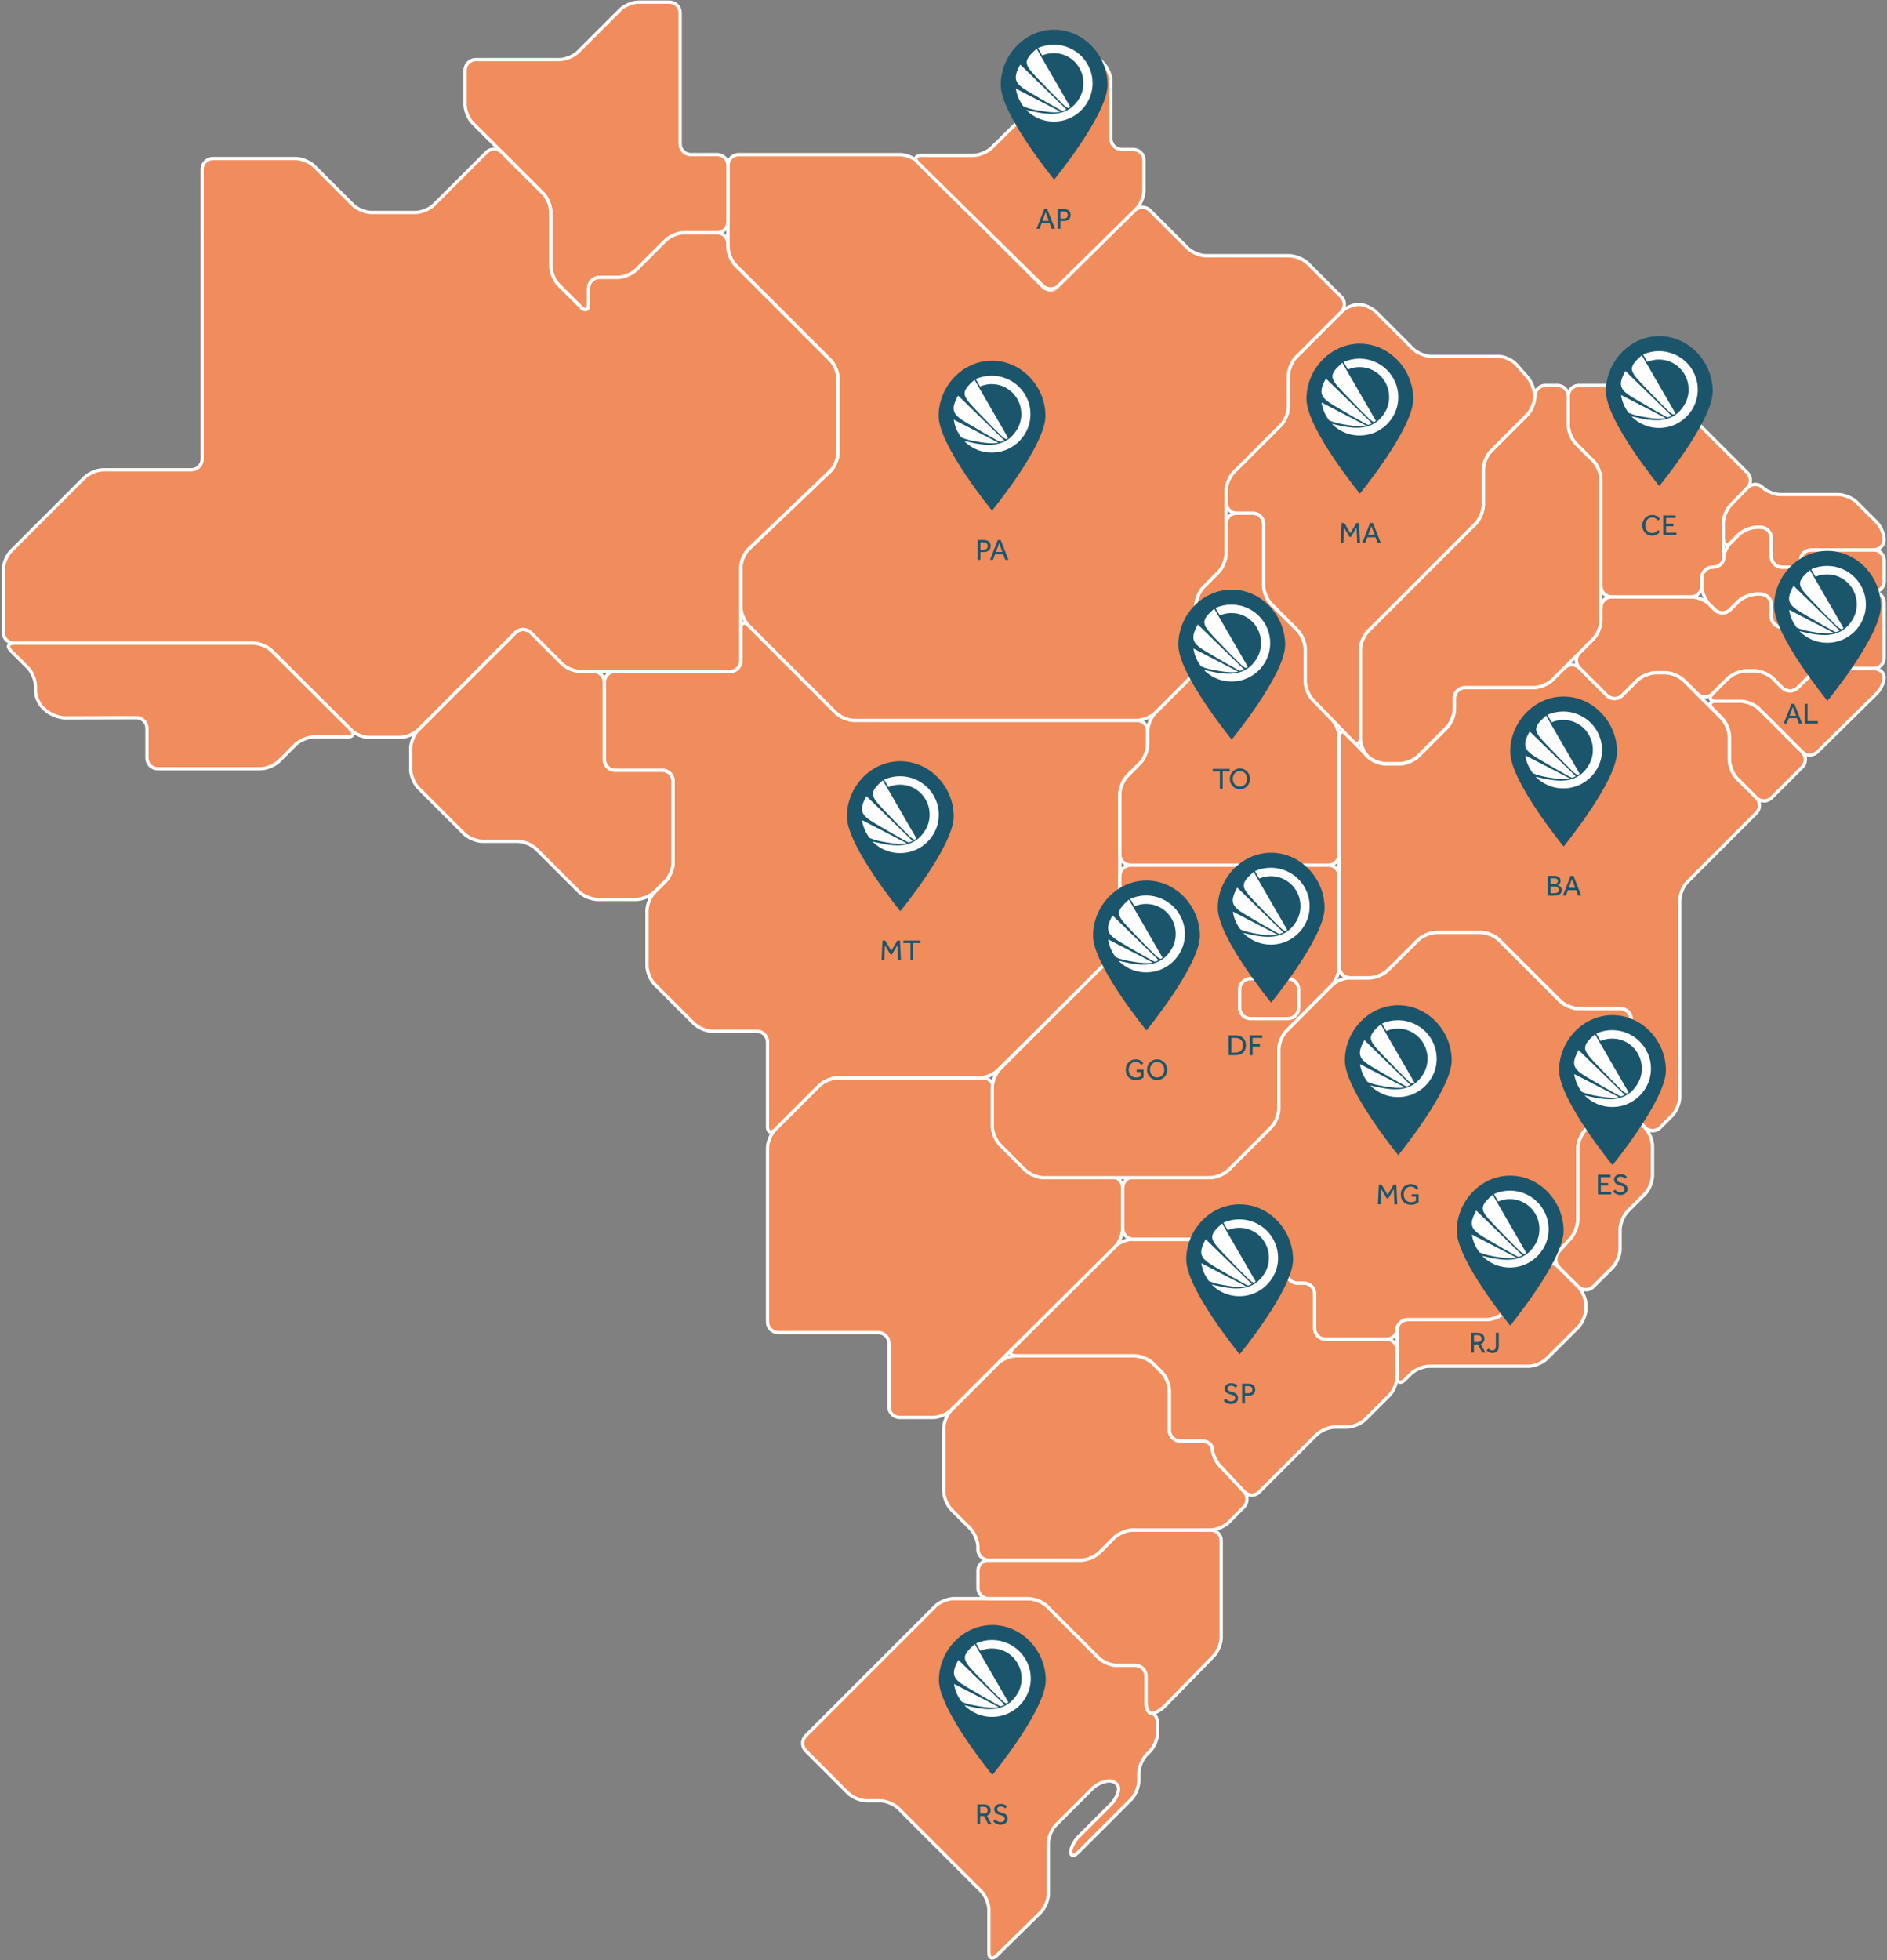 <svg xmlns="http://www.w3.org/2000/svg" id="Camada_1" viewBox="0 0 572 594"><rect x="0" y="0" width="572" height="594" fill="#808080" stroke="none"/><defs><style>      .st0 {        fill: #fff;      }      .st1 {        fill: #1b556b;      }      .st2 {        fill: #f18c5c;      }    </style></defs><path class="st2" d="M302.09,592.64c-1.28,1.26-2.32.82-2.32-.97v-12.96c0-1.79-1.04-4.3-2.31-5.57l-25.13-25.14c-1.27-1.27-3.77-2.31-5.57-2.31h-4.11c-1.79,0-4.3-1.04-5.57-2.31l-12.8-12.8c-1.27-1.27-1.27-3.34,0-4.61l39.22-39.22c1.27-1.27,3.77-2.31,5.57-2.31h22.77c1.79,0,4.3,1.04,5.57,2.31l15.61,15.61c1.27,1.27,3.77,2.31,5.57,2.31h5.56c1.79,0,3.26,1.47,3.26,3.26v8.04c0,1.79.79,3.26,1.75,3.26s1.75,1.47,1.75,3.26v2.64c0,1.79-1.04,4.3-2.31,5.57l-1.09,1.09c-1.27,1.27-2.31,3.77-2.31,5.57v2.35c0,1.79-1.04,4.3-2.31,5.57l-16.02,16.02c-1.27,1.27-2.31,1.26-2.31-.02s1.04-3.36,2.31-4.63l9.89-9.89c1.27-1.27,2.31-3.38,2.31-4.69s-1.27-2.38-2.83-2.38-3.86,1.04-5.13,2.31l-11.02,11.02c-1.27,1.27-2.31,3.77-2.31,5.57v15.35c0,1.79-1.04,4.29-2.32,5.55l-13.36,13.16h0Z"></path><g><path class="st2" d="M302.09,592.64c-1.28,1.26-2.32.82-2.32-.97v-12.96c0-1.79-1.04-4.3-2.31-5.57l-25.13-25.14c-1.27-1.27-3.77-2.31-5.57-2.31h-4.11c-1.79,0-4.3-1.04-5.57-2.31l-12.8-12.8c-1.27-1.27-1.27-3.34,0-4.61l39.22-39.22c1.27-1.27,3.77-2.31,5.57-2.31h22.77c1.79,0,4.3,1.04,5.57,2.31l15.61,15.61c1.27,1.27,3.77,2.31,5.57,2.31h5.56c1.79,0,3.26,1.47,3.26,3.26v8.04c0,1.79.79,3.26,1.75,3.26s1.75,1.47,1.75,3.26v2.64c0,1.79-1.04,4.3-2.31,5.57l-1.09,1.09c-1.27,1.27-2.31,3.77-2.31,5.57v2.35c0,1.79-1.04,4.3-2.31,5.57l-16.02,16.02c-1.27,1.27-2.31,1.26-2.31-.02s1.04-3.36,2.31-4.63l9.89-9.89c1.27-1.27,2.31-3.38,2.31-4.69s-1.27-2.38-2.83-2.38-3.86,1.04-5.13,2.31l-11.02,11.02c-1.27,1.27-2.31,3.77-2.31,5.57v15.35c0,1.79-1.04,4.29-2.32,5.55l-13.36,13.16h0Z"></path><path class="st0" d="M300.76,593.86c-.21,0-.38-.05-.51-.1-.37-.16-.99-.63-.99-2.09v-12.96c0-1.66-.99-4.04-2.16-5.21l-25.13-25.14c-1.17-1.17-3.56-2.16-5.21-2.16h-4.11c-1.91,0-4.57-1.1-5.92-2.45l-12.8-12.8c-1.47-1.47-1.47-3.85,0-5.32l39.22-39.22c1.35-1.35,4.01-2.45,5.92-2.45h22.77c1.91,0,4.57,1.1,5.92,2.45l15.61,15.61c1.17,1.17,3.56,2.16,5.21,2.16h5.56c2.08,0,3.76,1.69,3.76,3.76v8.04c0,1.58.66,2.76,1.25,2.76,1.26,0,2.25,1.65,2.25,3.76v2.64c0,1.91-1.1,4.57-2.45,5.92l-1.09,1.09c-1.17,1.17-2.16,3.56-2.16,5.21v2.35c0,1.91-1.1,4.57-2.45,5.92l-16.02,16.02c-.92.92-1.78,1.28-2.42,1.01-.27-.11-.73-.44-.73-1.38,0-1.42,1.08-3.61,2.45-4.98l9.89-9.89c1.17-1.17,2.16-3.16,2.16-4.34,0-1.04-1.04-1.88-2.33-1.88-1.42,0-3.61.99-4.78,2.16l-11.02,11.02c-1.17,1.17-2.16,3.56-2.16,5.21v15.35c0,1.91-1.11,4.56-2.47,5.91l-13.37,13.16c-.69.68-1.26.86-1.68.86ZM289.07,484.96c-1.66,0-4.04.99-5.21,2.16l-39.22,39.22c-1.08,1.08-1.08,2.83,0,3.91l12.8,12.8c1.17,1.17,3.56,2.16,5.21,2.16h4.11c1.91,0,4.57,1.1,5.92,2.45l25.13,25.14c1.35,1.35,2.45,4.01,2.45,5.92v12.96c0,.75.2,1.1.38,1.17.18.07.57-.03,1.1-.55l13.37-13.16c1.18-1.16,2.17-3.54,2.17-5.19v-15.35c0-1.91,1.1-4.57,2.45-5.92l11.02-11.02c1.38-1.38,3.79-2.45,5.49-2.45,1.83,0,3.33,1.29,3.33,2.88,0,1.45-1.08,3.67-2.45,5.04l-9.89,9.89c-1.17,1.17-2.16,3.13-2.16,4.27,0,.3.07.43.12.45.13.05.62-.07,1.33-.79l16.02-16.02c1.17-1.17,2.16-3.56,2.16-5.21v-2.35c0-1.91,1.1-4.57,2.45-5.92l1.09-1.09c1.17-1.17,2.16-3.56,2.16-5.21v-2.64c0-1.58-.66-2.76-1.25-2.76-1.26,0-2.25-1.65-2.25-3.76v-8.04c0-1.52-1.24-2.76-2.76-2.76h-5.56c-1.91,0-4.57-1.1-5.92-2.45l-15.61-15.61c-1.17-1.17-3.56-2.16-5.21-2.16h-22.77Z"></path></g><path class="st2" d="M296.43,476.04c0-1.79,1.47-3.26,3.26-3.26h28c1.79,0,4.3-1.04,5.57-2.31l4.51-4.51c1.27-1.27,3.77-2.31,5.57-2.31h23.58c1.79,0,3.26,1.47,3.26,3.26v29.32c0,1.79-1.03,4.31-2.28,5.6l-14.72,15.07c-1.25,1.28-3.07,2.33-4.03,2.33s-1.75-1.47-1.75-3.26v-8.04c0-1.79-1.47-3.26-3.26-3.26h-5.56c-1.79,0-4.3-1.04-5.57-2.31l-15.61-15.61c-1.27-1.27-3.77-2.31-5.57-2.31h-12.13c-1.79,0-3.26-1.47-3.26-3.26v-5.16h0Z"></path><g><path class="st2" d="M296.43,476.04c0-1.79,1.47-3.26,3.26-3.26h28c1.79,0,4.3-1.04,5.57-2.31l4.51-4.51c1.27-1.27,3.77-2.31,5.57-2.31h23.58c1.79,0,3.26,1.47,3.26,3.26v29.32c0,1.79-1.03,4.31-2.28,5.6l-14.72,15.07c-1.25,1.28-3.07,2.33-4.03,2.33s-1.75-1.47-1.75-3.26v-8.04c0-1.79-1.47-3.26-3.26-3.26h-5.56c-1.79,0-4.3-1.04-5.57-2.31l-15.61-15.61c-1.27-1.27-3.77-2.31-5.57-2.31h-12.13c-1.79,0-3.26-1.47-3.26-3.26v-5.16h0Z"></path><path class="st0" d="M349.15,519.74c-1.26,0-2.25-1.65-2.25-3.76v-8.04c0-1.52-1.24-2.76-2.76-2.76h-5.56c-1.91,0-4.57-1.1-5.92-2.45l-15.61-15.61c-1.17-1.17-3.56-2.16-5.21-2.16h-12.13c-2.07,0-3.76-1.69-3.76-3.76v-5.16c0-2.07,1.69-3.76,3.76-3.76h28c1.66,0,4.04-.99,5.21-2.16l4.5-4.51c1.35-1.35,4.01-2.45,5.92-2.45h23.58c2.07,0,3.76,1.69,3.76,3.76v29.32c0,1.91-1.09,4.58-2.42,5.95l-14.72,15.07c-1.19,1.22-3.16,2.48-4.38,2.48ZM299.7,473.28c-1.52,0-2.76,1.24-2.76,2.76v5.16c0,1.52,1.24,2.76,2.76,2.76h12.13c1.91,0,4.57,1.1,5.92,2.45l15.61,15.61c1.17,1.17,3.56,2.16,5.21,2.16h5.56c2.07,0,3.76,1.69,3.76,3.76v8.04c0,1.58.66,2.76,1.25,2.76.73,0,2.41-.9,3.67-2.18l14.72-15.07c1.16-1.18,2.14-3.59,2.14-5.25v-29.32c0-1.52-1.24-2.76-2.76-2.76h-23.58c-1.66,0-4.04.99-5.21,2.16l-4.5,4.51c-1.35,1.35-4.01,2.45-5.92,2.45h-28Z"></path></g><path class="st2" d="M377.09,452.02c1.23,1.31,1.2,3.43-.06,4.7l-4.56,4.62c-1.26,1.27-3.76,2.32-5.55,2.32h-23.58c-1.79,0-4.3,1.04-5.57,2.3l-4.51,4.51c-1.27,1.27-3.77,2.31-5.57,2.31h-28c-1.79,0-3.26-1.47-3.26-3.26v-.72c0-1.79-1.04-4.3-2.3-5.57l-5.74-5.74c-1.27-1.27-2.31-3.77-2.31-5.57v-19.1c0-1.79,1.04-4.3,2.31-5.57l14.08-14.08c1.27-1.27,3.77-2.3,5.57-2.3h35.9c1.79,0,4.3,1.04,5.57,2.3l2.67,2.67c1.27,1.27,2.31,3.77,2.31,5.57v12c0,1.79,1.47,3.26,3.26,3.26h6.55c1.79,0,3.26,1.16,3.26,2.57s1,3.64,2.23,4.95l7.31,7.81h0Z"></path><g><path class="st2" d="M377.09,452.02c1.23,1.31,1.2,3.43-.06,4.7l-4.56,4.62c-1.26,1.27-3.76,2.32-5.55,2.32h-23.58c-1.79,0-4.3,1.04-5.57,2.3l-4.51,4.51c-1.27,1.27-3.77,2.31-5.57,2.31h-28c-1.79,0-3.26-1.47-3.26-3.26v-.72c0-1.79-1.04-4.3-2.3-5.57l-5.74-5.74c-1.27-1.27-2.31-3.77-2.31-5.57v-19.1c0-1.79,1.04-4.3,2.31-5.57l14.08-14.08c1.27-1.27,3.77-2.3,5.57-2.3h35.9c1.79,0,4.3,1.04,5.57,2.3l2.67,2.67c1.27,1.27,2.31,3.77,2.31,5.57v12c0,1.79,1.47,3.26,3.26,3.26h6.55c1.79,0,3.26,1.16,3.26,2.57s1,3.64,2.23,4.95l7.31,7.81h0Z"></path><path class="st0" d="M327.69,473.27h-28c-2.08,0-3.76-1.69-3.76-3.76v-.72c0-1.66-.99-4.04-2.16-5.21l-5.74-5.74c-1.35-1.35-2.45-4.01-2.45-5.92v-19.1c0-1.91,1.1-4.57,2.45-5.92l14.08-14.08c1.35-1.35,4.01-2.45,5.92-2.45h35.9c1.91,0,4.57,1.1,5.92,2.45l2.67,2.67c1.35,1.35,2.45,4.01,2.45,5.92v12c0,1.52,1.24,2.76,2.76,2.76h6.55c2.07,0,3.76,1.38,3.76,3.07,0,1.29.96,3.4,2.09,4.61l7.31,7.81-.37.34.37-.34c1.41,1.51,1.38,3.93-.07,5.4l-4.56,4.62c-1.35,1.36-4,2.47-5.91,2.47h-23.58c-1.66,0-4.04.99-5.21,2.16l-4.51,4.51c-1.35,1.35-4.01,2.45-5.92,2.45ZM308.03,411.37c-1.66,0-4.04.99-5.21,2.16l-14.08,14.08c-1.17,1.17-2.16,3.56-2.16,5.21v19.1c0,1.66.99,4.04,2.16,5.21l5.74,5.74c1.35,1.35,2.45,4.01,2.45,5.92v.72c0,1.52,1.24,2.76,2.76,2.76h28c1.66,0,4.04-.99,5.21-2.16l4.51-4.51c1.35-1.35,4.01-2.45,5.92-2.45h23.58c1.65,0,4.03-1,5.2-2.17l4.56-4.62c1.08-1.09,1.1-2.89.05-4.01l-7.31-7.82c-1.32-1.42-2.36-3.74-2.36-5.29,0-1.12-1.26-2.07-2.76-2.07h-6.55c-2.08,0-3.76-1.69-3.76-3.76v-12c0-1.66-.99-4.04-2.16-5.21l-2.67-2.67c-1.17-1.17-3.56-2.16-5.21-2.16h-35.9Z"></path></g><path class="st2" d="M423.51,417.22c0,1.79-1.04,4.3-2.31,5.57l-7.38,7.38c-1.27,1.27-3.77,2.31-5.57,2.31h-3.64c-1.79,0-4.3,1.04-5.57,2.31l-17.37,17.37c-1.27,1.27-3.31,1.23-4.54-.07l-7.37-7.87c-1.23-1.31-2.23-3.54-2.23-4.95s-1.47-2.57-3.26-2.57h-6.55c-1.79,0-3.26-1.47-3.26-3.26v-12c0-1.79-1.04-4.3-2.31-5.57l-2.67-2.67c-1.27-1.27-3.77-2.3-5.57-2.3h-35.9c-1.79,0-2.22-1.04-.96-2.31l30.71-30.71c1.27-1.27,3.77-2.31,5.57-2.31h43.41c1.79,0,3.26,1.47,3.26,3.26v6.77c0,1.79,1.47,3.26,3.26,3.26h1.97c1.79,0,3.26,1.47,3.26,3.26v10.46c0,1.79,1.47,3.26,3.26,3.26h18.46c1.79,0,3.26,1.47,3.26,3.26v8.13h0Z"></path><g><path class="st2" d="M423.51,417.22c0,1.79-1.04,4.3-2.31,5.57l-7.38,7.38c-1.27,1.27-3.77,2.31-5.57,2.31h-3.64c-1.79,0-4.3,1.04-5.57,2.31l-17.37,17.37c-1.27,1.27-3.31,1.23-4.54-.07l-7.37-7.87c-1.23-1.31-2.23-3.54-2.23-4.95s-1.47-2.57-3.26-2.57h-6.55c-1.79,0-3.26-1.47-3.26-3.26v-12c0-1.79-1.04-4.3-2.31-5.57l-2.67-2.67c-1.27-1.27-3.77-2.3-5.57-2.3h-35.9c-1.79,0-2.22-1.04-.96-2.31l30.71-30.71c1.27-1.27,3.77-2.31,5.57-2.31h43.41c1.79,0,3.26,1.47,3.26,3.26v6.77c0,1.79,1.47,3.26,3.26,3.26h1.97c1.79,0,3.26,1.47,3.26,3.26v10.46c0,1.79,1.47,3.26,3.26,3.26h18.46c1.79,0,3.26,1.47,3.26,3.26v8.13h0Z"></path><path class="st0" d="M379.45,453.58h-.06c-1-.02-1.92-.43-2.61-1.16l-7.37-7.87c-1.33-1.41-2.36-3.74-2.36-5.29,0-1.12-1.26-2.07-2.76-2.07h-6.55c-2.07,0-3.76-1.69-3.76-3.76v-12c0-1.66-.99-4.04-2.16-5.21l-2.67-2.67c-1.17-1.17-3.56-2.16-5.21-2.16h-35.9c-1.46,0-1.94-.62-2.09-.99-.15-.37-.25-1.14.78-2.17l30.71-30.71c1.35-1.35,4.01-2.45,5.92-2.45h43.41c2.07,0,3.76,1.69,3.76,3.76v6.77c0,1.52,1.24,2.76,2.76,2.76h1.97c2.07,0,3.76,1.69,3.76,3.76v10.46c0,1.52,1.24,2.76,2.76,2.76h18.46c2.07,0,3.76,1.69,3.76,3.76v8.13c0,1.91-1.1,4.57-2.45,5.92l-7.38,7.38c-1.35,1.35-4.01,2.45-5.92,2.45h-3.64c-1.66,0-4.04.99-5.21,2.16l-17.37,17.37c-.7.7-1.61,1.08-2.58,1.08ZM343.36,376.04c-1.66,0-4.04.99-5.21,2.16l-30.71,30.71c-.53.53-.63.91-.56,1.08.07.17.42.37,1.17.37h35.9c1.91,0,4.57,1.1,5.92,2.45l2.67,2.67c1.35,1.35,2.45,4.01,2.45,5.92v12c0,1.52,1.24,2.76,2.76,2.76h6.55c2.07,0,3.76,1.38,3.76,3.07,0,1.29.96,3.4,2.09,4.61l7.37,7.87c.5.53,1.17.83,1.9.85.72,0,1.4-.27,1.92-.78l17.37-17.37c1.35-1.35,4.01-2.45,5.92-2.45h3.64c1.66,0,4.04-.99,5.21-2.16l7.38-7.38c1.17-1.17,2.16-3.56,2.16-5.21v-8.13c0-1.52-1.24-2.76-2.76-2.76h-18.46c-2.07,0-3.76-1.69-3.76-3.76v-10.46c0-1.52-1.24-2.76-2.76-2.76h-1.97c-2.07,0-3.76-1.69-3.76-3.76v-6.77c0-1.52-1.24-2.76-2.76-2.76h-43.41Z"></path></g><path class="st2" d="M288.39,427.25c-1.27,1.27-3.77,2.31-5.57,2.31h-10.1c-1.79,0-3.26-1.47-3.26-3.26v-19.21c0-1.79-1.47-3.26-3.26-3.26h-30.28c-1.79,0-3.26-1.47-3.26-3.26v-52.68c0-1.79,1.04-4.3,2.31-5.57l13.37-13.37c1.27-1.27,3.77-2.3,5.57-2.3h44.04c1.79,0,3.26,1.47,3.26,3.26v11.46c0,1.79,1.04,4.3,2.3,5.57l7.45,7.45c1.27,1.27,3.77,2.31,5.57,2.31h20.53c1.79,0,3.26,1.47,3.26,3.26v12.33c0,1.79-1.04,4.3-2.31,5.56l-30.92,30.73c-1.27,1.26-3.35,3.34-4.62,4.61l-14.08,14.08h0Z"></path><g><path class="st2" d="M288.39,427.25c-1.27,1.27-3.77,2.31-5.57,2.31h-10.1c-1.79,0-3.26-1.47-3.26-3.26v-19.21c0-1.79-1.47-3.26-3.26-3.26h-30.28c-1.79,0-3.26-1.47-3.26-3.26v-52.68c0-1.79,1.04-4.3,2.31-5.57l13.37-13.37c1.27-1.27,3.77-2.3,5.57-2.3h44.04c1.79,0,3.26,1.47,3.26,3.26v11.46c0,1.79,1.04,4.3,2.3,5.57l7.45,7.45c1.27,1.27,3.77,2.31,5.57,2.31h20.53c1.79,0,3.26,1.47,3.26,3.26v12.33c0,1.79-1.04,4.3-2.31,5.56l-30.92,30.73c-1.27,1.26-3.35,3.34-4.62,4.61l-14.08,14.08h0Z"></path><path class="st0" d="M282.82,430.06h-10.1c-2.07,0-3.76-1.69-3.76-3.76v-19.21c0-1.52-1.24-2.76-2.76-2.76h-30.28c-2.07,0-3.76-1.69-3.76-3.76v-52.68c0-1.91,1.1-4.57,2.45-5.92l13.37-13.37c1.35-1.35,4.01-2.45,5.92-2.45h44.04c2.07,0,3.76,1.69,3.76,3.76v11.46c0,1.65.99,4.04,2.16,5.21l7.45,7.45c1.17,1.17,3.56,2.16,5.21,2.16h20.53c2.07,0,3.76,1.69,3.76,3.76v12.33c0,1.91-1.1,4.57-2.46,5.92l-30.92,30.73c-1.27,1.26-3.35,3.33-4.62,4.6l-14.07,14.08c-1.35,1.35-4.01,2.45-5.92,2.45ZM253.9,327.14c-1.65,0-4.04.99-5.21,2.16l-13.37,13.37c-1.17,1.17-2.16,3.56-2.16,5.21v52.68c0,1.52,1.24,2.76,2.76,2.76h30.28c2.07,0,3.76,1.69,3.76,3.76v19.21c0,1.52,1.24,2.76,2.76,2.76h10.1c1.61,0,3.9-.93,5.1-2.05l.11-.11,14.08-14.08c1.27-1.27,3.35-3.34,4.62-4.61l30.92-30.73c1.17-1.17,2.17-3.55,2.17-5.21v-12.33c0-1.52-1.24-2.76-2.76-2.76h-20.53c-1.91,0-4.57-1.1-5.92-2.45l-7.45-7.45c-1.35-1.35-2.45-4.01-2.45-5.92v-11.46c0-1.52-1.24-2.76-2.76-2.76h-44.04Z"></path></g><path class="st2" d="M423.51,417.22c0,1.79,1.04,2.22,2.3.96l1.83-1.83c1.27-1.27,3.77-2.31,5.57-2.31h30.08c1.79,0,4.3-1.04,5.57-2.31l9.57-9.57c1.27-1.27,2.31-3.77,2.31-5.57v-1.08c0-1.79-1.04-4.3-2.31-5.57l-5.85-5.85c-1.27-1.27-3.77-2.31-5.57-2.31h-.94c-1.79,0-3.26,1.47-3.26,3.26v2.69c0,1.79-1.04,4.3-2.3,5.57l-4.28,4.28c-1.27,1.27-3.77,2.31-5.57,2.31h-23.89c-1.79,0-3.26,1.33-3.26,2.96v14.36h0Z"></path><g><path class="st2" d="M423.51,417.22c0,1.79,1.04,2.22,2.3.96l1.83-1.83c1.27-1.27,3.77-2.31,5.57-2.31h30.08c1.79,0,4.3-1.04,5.57-2.31l9.57-9.57c1.27-1.27,2.31-3.77,2.31-5.57v-1.08c0-1.79-1.04-4.3-2.31-5.57l-5.85-5.85c-1.27-1.27-3.77-2.31-5.57-2.31h-.94c-1.79,0-3.26,1.47-3.26,3.26v2.69c0,1.79-1.04,4.3-2.3,5.57l-4.28,4.28c-1.27,1.27-3.77,2.31-5.57,2.31h-23.89c-1.79,0-3.26,1.33-3.26,2.96v14.36h0Z"></path><path class="st0" d="M424.49,419.4c-.21,0-.37-.04-.49-.1-.37-.15-.99-.63-.99-2.09v-14.36c0-1.91,1.69-3.46,3.76-3.46h23.89c1.66,0,4.04-.99,5.21-2.16l4.28-4.28c1.17-1.17,2.16-3.56,2.16-5.21v-2.69c0-2.07,1.69-3.76,3.76-3.76h.94c1.91,0,4.57,1.1,5.92,2.45l5.85,5.85c1.35,1.35,2.45,4.01,2.45,5.92v1.08c0,1.91-1.1,4.57-2.45,5.92l-9.57,9.57c-1.35,1.35-4.01,2.45-5.92,2.45h-30.08c-1.65,0-4.04.99-5.21,2.16l-1.83,1.83c-.69.69-1.27.87-1.68.87ZM424.01,417.22c0,.75.2,1.09.37,1.16.18.07.56-.04,1.08-.56l1.83-1.83c1.35-1.35,4.01-2.45,5.92-2.45h30.08c1.66,0,4.04-.99,5.21-2.16l9.57-9.57c1.17-1.17,2.16-3.56,2.16-5.21v-1.08c0-1.66-.99-4.04-2.16-5.21l-5.85-5.85c-1.17-1.17-3.56-2.16-5.21-2.16h-.94c-1.52,0-2.76,1.24-2.76,2.76v2.69c0,1.91-1.1,4.57-2.45,5.92l-4.28,4.28c-1.35,1.35-4.01,2.45-5.92,2.45h-23.89c-1.52,0-2.76,1.1-2.76,2.46v14.36Z"></path></g><path class="st2" d="M340.32,359.95c0-1.79,1.47-3.26,3.26-3.26h23.2c1.79,0,4.3-1.04,5.57-2.31l12.87-12.87c1.27-1.27,2.31-3.77,2.31-5.57v-17.96c0-1.79,1.04-4.3,2.31-5.57l13.79-13.79c1.27-1.27,3.77-2.3,5.57-2.3h5.89c1.79,0,4.3-1.04,5.57-2.31l9.17-9.17c1.27-1.27,3.77-2.31,5.57-2.31h13.48c1.79,0,4.3,1.04,5.57,2.31l18.49,18.49c1.27,1.27,3.77,2.31,5.57,2.31h12.71c1.79,0,3.26,1.47,3.26,3.26v25.38c0,1.79-1.47,3.26-3.26,3.26h-2.47c-1.79,0-4.3,1.04-5.57,2.31l-2.55,2.55c-1.27,1.27-2.31,3.77-2.31,5.57v21.62c0,1.79-.98,4.35-2.18,5.69l-3.67,4.08c-1.2,1.34-3.65,2.43-5.44,2.43h-.94c-1.79,0-3.26,1.47-3.26,3.26v2.69c0,1.79-1.04,4.3-2.31,5.57l-4.28,4.28c-1.27,1.27-3.77,2.31-5.57,2.31h-23.89c-1.79,0-3.26,1.33-3.26,2.96s-1.47,2.96-3.26,2.96h-18.46c-1.79,0-3.26-1.47-3.26-3.26v-10.46c0-1.79-1.47-3.26-3.26-3.26h-1.97c-1.79,0-3.26-1.47-3.26-3.26v-6.77c0-1.79-1.47-3.26-3.26-3.26h-43.19c-1.79,0-3.26-1.47-3.26-3.26v-12.33h0Z"></path><g><path class="st2" d="M340.32,359.95c0-1.79,1.47-3.26,3.26-3.26h23.2c1.79,0,4.3-1.04,5.57-2.31l12.87-12.87c1.27-1.27,2.31-3.77,2.31-5.57v-17.96c0-1.79,1.04-4.3,2.31-5.57l13.79-13.79c1.27-1.27,3.77-2.3,5.57-2.3h5.89c1.79,0,4.3-1.04,5.57-2.31l9.17-9.17c1.27-1.27,3.77-2.31,5.57-2.31h13.48c1.79,0,4.3,1.04,5.57,2.31l18.49,18.49c1.27,1.27,3.77,2.31,5.57,2.31h12.71c1.79,0,3.26,1.47,3.26,3.26v25.38c0,1.79-1.47,3.26-3.26,3.26h-2.47c-1.79,0-4.3,1.04-5.57,2.31l-2.55,2.55c-1.27,1.27-2.31,3.77-2.31,5.57v21.62c0,1.79-.98,4.35-2.18,5.69l-3.67,4.08c-1.2,1.34-3.65,2.43-5.44,2.43h-.94c-1.79,0-3.26,1.47-3.26,3.26v2.69c0,1.79-1.04,4.3-2.31,5.57l-4.28,4.28c-1.27,1.27-3.77,2.31-5.57,2.31h-23.89c-1.79,0-3.26,1.33-3.26,2.96s-1.47,2.96-3.26,2.96h-18.46c-1.79,0-3.26-1.47-3.26-3.26v-10.46c0-1.79-1.47-3.26-3.26-3.26h-1.97c-1.79,0-3.26-1.47-3.26-3.26v-6.77c0-1.79-1.47-3.26-3.26-3.26h-43.19c-1.79,0-3.26-1.47-3.26-3.26v-12.33h0Z"></path><path class="st0" d="M420.25,406.32h-18.46c-2.07,0-3.76-1.69-3.76-3.76v-10.46c0-1.52-1.24-2.76-2.76-2.76h-1.97c-2.07,0-3.76-1.69-3.76-3.76v-6.77c0-1.52-1.24-2.76-2.76-2.76h-43.19c-2.07,0-3.76-1.69-3.76-3.76v-13.98l.23.35c.53-1.43,1.91-2.46,3.53-2.46h23.21c1.66,0,4.04-.99,5.21-2.16l12.87-12.87c1.17-1.17,2.16-3.56,2.16-5.21v-17.96c0-1.91,1.1-4.57,2.45-5.92l13.79-13.79c1.35-1.35,4.01-2.45,5.92-2.45h5.89c1.66,0,4.04-.99,5.21-2.16l9.17-9.17c1.35-1.35,4.01-2.45,5.92-2.45h13.48c1.91,0,4.57,1.1,5.92,2.45l18.49,18.49c1.17,1.17,3.56,2.16,5.21,2.16h12.71c2.07,0,3.76,1.69,3.76,3.76v25.38c0,2.08-1.69,3.76-3.76,3.76h-2.47c-1.66,0-4.04.99-5.21,2.16l-2.55,2.55c-1.17,1.17-2.16,3.56-2.16,5.21v21.62c0,1.91-1.04,4.61-2.31,6.02l-3.67,4.08c-1.28,1.43-3.89,2.59-5.81,2.59h-.94c-1.52,0-2.76,1.24-2.76,2.76v2.69c0,1.91-1.1,4.57-2.45,5.92l-4.28,4.28c-1.35,1.35-4.01,2.45-5.92,2.45h-23.89c-1.52,0-2.76,1.1-2.76,2.46,0,1.91-1.69,3.46-3.76,3.46ZM340.82,361.6v10.68c0,1.52,1.24,2.76,2.76,2.76h43.19c2.08,0,3.76,1.69,3.76,3.76v6.77c0,1.52,1.24,2.76,2.76,2.76h1.97c2.07,0,3.76,1.69,3.76,3.76v10.46c0,1.52,1.24,2.76,2.76,2.76h18.46c1.52,0,2.76-1.1,2.76-2.46,0-1.91,1.69-3.46,3.76-3.46h23.89c1.66,0,4.04-.99,5.21-2.16l4.28-4.28c1.17-1.17,2.16-3.56,2.16-5.21v-2.69c0-2.08,1.69-3.76,3.76-3.76h.94c1.65,0,3.97-1.04,5.07-2.26l3.67-4.08c1.11-1.24,2.05-3.69,2.05-5.35v-21.62c0-1.91,1.1-4.57,2.45-5.92l2.55-2.55c1.35-1.35,4.01-2.45,5.92-2.45h2.47c1.52,0,2.76-1.24,2.76-2.76v-25.38c0-1.52-1.24-2.76-2.76-2.76h-12.71c-1.91,0-4.57-1.1-5.92-2.45l-18.49-18.49c-1.17-1.17-3.56-2.16-5.21-2.16h-13.48c-1.66,0-4.04.99-5.21,2.16l-9.17,9.17c-1.35,1.35-4.01,2.45-5.92,2.45h-5.89c-1.66,0-4.04.99-5.21,2.16l-13.79,13.79c-1.17,1.17-2.16,3.56-2.16,5.21v17.96c0,1.91-1.1,4.57-2.45,5.92l-12.87,12.87c-1.35,1.35-4.01,2.45-5.92,2.45h-23.21c-1.52,0-2.76,1.24-2.76,2.76v1.65h0Z"></path></g><path class="st2" d="M234.96,342.32c-1.27,1.27-2.31.84-2.31-.96v-25.58c0-1.79-1.47-3.26-3.26-3.26h-13.46c-1.79,0-4.3-1.04-5.57-2.31l-11.94-11.94c-1.27-1.27-2.31-3.77-2.31-5.57v-16.77c0-1.79,1.04-4.3,2.31-5.57l3.29-3.29c1.27-1.27,2.31-3.77,2.31-5.57v-24.8c0-1.79-1.47-3.26-3.26-3.26h-14.3c-1.79,0-3.26-1.47-3.26-3.26v-23.45c0-1.79,1.47-3.26,3.26-3.26h34.86c1.79,0,3.26-1.47,3.26-3.26v-9.71c0-1.79,1.04-2.22,2.31-.96l26.45,26.45c1.27,1.27,3.77,2.31,5.57,2.31h85.74c1.79,0,3.26,1.47,3.26,3.26v4.14c0,1.79-1.04,4.3-2.31,5.57l-3.84,3.84c-1.27,1.27-2.31,3.77-2.31,5.57v43.65c0,1.79-1.03,4.31-2.28,5.59l-33.68,34.39c-1.26,1.28-3.75,2.33-5.54,2.33h-44.04c-1.79,0-4.3,1.04-5.57,2.31l-13.37,13.37h0Z"></path><g><path class="st2" d="M234.96,342.32c-1.27,1.27-2.31.84-2.31-.96v-25.58c0-1.79-1.47-3.26-3.26-3.26h-13.46c-1.79,0-4.3-1.04-5.57-2.31l-11.94-11.94c-1.27-1.27-2.31-3.77-2.31-5.57v-16.77c0-1.79,1.04-4.3,2.31-5.57l3.29-3.29c1.27-1.27,2.31-3.77,2.31-5.57v-24.8c0-1.79-1.47-3.26-3.26-3.26h-14.3c-1.79,0-3.26-1.47-3.26-3.26v-23.45c0-1.79,1.47-3.26,3.26-3.26h34.86c1.79,0,3.26-1.47,3.26-3.26v-9.71c0-1.79,1.04-2.22,2.31-.96l26.45,26.45c1.27,1.27,3.77,2.31,5.57,2.31h85.74c1.79,0,3.26,1.47,3.26,3.26v4.14c0,1.79-1.04,4.3-2.31,5.57l-3.84,3.84c-1.27,1.27-2.31,3.77-2.31,5.57v43.65c0,1.79-1.03,4.31-2.28,5.59l-34.67,34.39c-1.26,1.28-3.75,2.33-5.54,2.33h-43.05c-1.79,0-4.3,1.04-5.57,2.31l-13.37,13.37h0Z"></path><path class="st0" d="M233.64,343.55c-.21,0-.37-.04-.49-.1-.37-.15-.99-.63-.99-2.09v-25.58c0-1.52-1.24-2.76-2.76-2.76h-13.46c-1.91,0-4.57-1.1-5.92-2.45l-11.94-11.94c-1.35-1.35-2.45-4.01-2.45-5.92v-16.77c0-1.91,1.1-4.57,2.45-5.92l3.29-3.29c1.17-1.17,2.16-3.56,2.16-5.21v-24.8c0-1.52-1.24-2.76-2.76-2.76h-14.3c-2.07,0-3.76-1.69-3.76-3.76v-23.45c0-2.07,1.69-3.76,3.76-3.76h34.86c1.52,0,2.76-1.24,2.76-2.76v-9.71c0-1.46.62-1.94.99-2.09.37-.15,1.14-.25,2.17.78l26.45,26.45c1.17,1.17,3.56,2.16,5.21,2.16h85.74c2.07,0,3.76,1.69,3.76,3.76v4.14c0,1.91-1.1,4.57-2.45,5.92l-3.84,3.84c-1.17,1.17-2.16,3.56-2.16,5.21v43.65c0,1.91-1.09,4.58-2.42,5.94l-34.68,34.4c-1.33,1.36-3.98,2.48-5.89,2.48h-43.05c-1.66,0-4.04.99-5.21,2.16l-13.53,13.52c-.62.57-1.14.73-1.53.73ZM186.46,203.98c-1.52,0-2.76,1.24-2.76,2.76v23.45c0,1.52,1.24,2.76,2.76,2.76h14.3c2.07,0,3.76,1.69,3.76,3.76v24.8c0,1.91-1.1,4.57-2.45,5.92l-3.29,3.29c-1.17,1.17-2.16,3.56-2.16,5.21v16.77c0,1.66.99,4.04,2.16,5.21l11.94,11.94c1.17,1.17,3.56,2.16,5.21,2.16h13.46c2.07,0,3.76,1.69,3.76,3.76v25.58c0,.75.2,1.09.37,1.17.17.07.56-.04,1.08-.56l13.38-13.37c1.35-1.35,4.01-2.45,5.92-2.45h43.05c1.65,0,4.03-1,5.18-2.18l34.68-34.4c1.15-1.18,2.13-3.58,2.13-5.24v-43.65c0-1.91,1.1-4.57,2.45-5.92l3.84-3.84c1.17-1.17,2.16-3.56,2.16-5.21v-4.14c0-1.52-1.24-2.76-2.76-2.76h-85.74c-1.91,0-4.57-1.1-5.92-2.45l-26.45-26.45c-.53-.53-.91-.63-1.08-.56-.17.07-.37.42-.37,1.16v9.71c0,2.07-1.69,3.76-3.76,3.76h-34.86Z"></path></g><path class="st2" d="M403.64,298.64c1.27-1.27,2.3-3.78,2.3-5.57v-27.62c0-1.79-1.47-3.26-3.26-3.26h-59.97c-1.79,0-3.26,1.47-3.26,3.26v18.87c0,1.79-1.04,4.3-2.31,5.57l-34.04,34.04c-1.27,1.27-2.31,3.77-2.31,5.57v11.87c0,1.79,1.04,4.3,2.31,5.57l7.66,7.66c1.27,1.27,3.77,2.31,5.57,2.31h50.46c1.79,0,4.3-1.04,5.57-2.31l12.97-12.97c1.27-1.27,2.31-3.77,2.31-5.57v-18.05c0-1.79,1.04-4.3,2.3-5.57l13.7-13.78Z"></path><g><path class="st2" d="M403.64,298.64c1.27-1.27,2.3-3.78,2.3-5.57v-27.62c0-1.79-1.47-3.26-3.26-3.26h-59.97c-1.79,0-3.26,1.47-3.26,3.26v18.87c0,1.79-1.04,4.3-2.31,5.57l-34.04,34.04c-1.27,1.27-2.31,3.77-2.31,5.57v11.87c0,1.79,1.04,4.3,2.31,5.57l7.66,7.66c1.27,1.27,3.77,2.31,5.57,2.31h50.46c1.79,0,4.3-1.04,5.57-2.31l12.97-12.97c1.27-1.27,2.31-3.77,2.31-5.57v-18.05c0-1.79,1.04-4.3,2.3-5.57l13.7-13.78Z"></path><path class="st0" d="M366.79,357.39h-50.46c-1.91,0-4.57-1.1-5.92-2.45l-7.66-7.66c-1.35-1.35-2.45-4.01-2.45-5.92v-11.87c0-1.91,1.1-4.57,2.45-5.92l34.04-34.04c1.17-1.17,2.16-3.56,2.16-5.21v-18.87c0-2.07,1.69-3.76,3.76-3.76h59.97c2.07,0,3.76,1.69,3.76,3.76v27.62c0,1.91-1.1,4.57-2.44,5.93l-13.7,13.78c-1.17,1.17-2.15,3.57-2.15,5.22v18.06c0,1.91-1.1,4.57-2.45,5.92l-12.97,12.97c-1.35,1.35-4.01,2.45-5.92,2.45ZM342.71,262.69c-1.52,0-2.76,1.24-2.76,2.76v18.87c0,1.91-1.1,4.57-2.45,5.92l-34.04,34.04c-1.17,1.17-2.16,3.56-2.16,5.21v11.87c0,1.66.99,4.04,2.16,5.21l7.66,7.66c1.17,1.17,3.56,2.16,5.21,2.16h50.46c1.66,0,4.04-.99,5.21-2.16l12.97-12.97c1.17-1.17,2.16-3.56,2.16-5.21v-18.06c0-1.91,1.1-4.57,2.45-5.93l13.7-13.78c1.17-1.17,2.15-3.56,2.15-5.22v-27.62c0-1.52-1.24-2.76-2.76-2.76h-59.97Z"></path></g><path class="st2" d="M491.19,337.55c1.79,0,4.3,1.04,5.57,2.31l1.86,1.86c1.27,1.27,2.31,3.77,2.31,5.57v8.99c0,1.79-1.04,4.3-2.31,5.57l-5.22,5.22c-1.27,1.27-2.31,3.77-2.31,5.57v5.91c0,1.79-1.04,4.3-2.31,5.57l-5.79,5.79c-1.27,1.27-3.35,1.27-4.61,0l-5.79-5.79c-1.27-1.27-1.33-3.4-.13-4.73l3.67-4.08c1.2-1.34,2.18-3.9,2.18-5.69v-21.62c0-1.79,1.04-4.3,2.31-5.57l2.55-2.55c1.27-1.27,3.77-2.31,5.57-2.31h2.47,0Z"></path><g><path class="st2" d="M491.19,337.55c1.79,0,4.3,1.04,5.57,2.31l1.86,1.86c1.27,1.27,2.31,3.77,2.31,5.57v8.99c0,1.79-1.04,4.3-2.31,5.57l-5.22,5.22c-1.27,1.27-2.31,3.77-2.31,5.57v5.91c0,1.79-1.04,4.3-2.31,5.57l-5.79,5.79c-1.27,1.27-3.35,1.27-4.61,0l-5.79-5.79c-1.27-1.27-1.33-3.4-.13-4.73l3.67-4.08c1.2-1.34,2.18-3.9,2.18-5.69v-21.62c0-1.79,1.04-4.3,2.31-5.57l2.55-2.55c1.27-1.27,3.77-2.31,5.57-2.31h2.47,0Z"></path><path class="st0" d="M480.68,391.34c-1.01,0-1.95-.39-2.66-1.1l-5.79-5.79c-1.46-1.46-1.52-3.89-.15-5.42l3.67-4.08c1.11-1.24,2.05-3.69,2.05-5.35v-21.62c0-1.91,1.1-4.57,2.45-5.92l2.55-2.55c1.35-1.35,4.01-2.45,5.92-2.45h3.68l-.11.11c1.73.3,3.71,1.24,4.82,2.35l1.86,1.86c1.35,1.35,2.45,4.01,2.45,5.92v8.99c0,1.91-1.1,4.57-2.45,5.92l-5.22,5.22c-1.17,1.17-2.16,3.56-2.16,5.21v5.91c0,1.91-1.1,4.57-2.45,5.92l-5.79,5.79c-.71.71-1.65,1.1-2.66,1.1ZM488.72,338.04c-1.66,0-4.04.99-5.21,2.16l-2.55,2.55c-1.17,1.17-2.16,3.56-2.16,5.21v21.62c0,1.9-1.03,4.6-2.31,6.02l-3.67,4.08c-1.03,1.14-.98,2.96.11,4.05l5.79,5.79c1.04,1.04,2.87,1.04,3.91,0l5.79-5.79c1.17-1.17,2.16-3.56,2.16-5.21v-5.91c0-1.91,1.1-4.57,2.45-5.92l5.22-5.22c1.17-1.17,2.16-3.56,2.16-5.21v-8.99c0-1.66-.99-4.04-2.16-5.21l-1.86-1.86c-1.17-1.17-3.56-2.16-5.21-2.16h-1.21,0s-1.26,0-1.26,0Z"></path></g><path class="st2" d="M347.9,221.57c0-1.79,1.04-4.3,2.31-5.57l9.96-9.96c1.27-1.27,2.31-3.77,2.31-5.57v-16.96c0-1.79,1.04-4.3,2.31-5.57l4.55-4.55c1.27-1.27,2.31-3.77,2.31-5.57v-9.05c0-1.79,1.47-3.26,3.26-3.26h4.89c1.79,0,3.26,1.47,3.26,3.26v18.71c0,1.79,1.04,4.3,2.3,5.57l8,8c1.27,1.27,2.31,3.77,2.31,5.57v9.84c0,1.79,1.03,4.31,2.28,5.59l5.72,5.83c1.26,1.28,2.28,3.8,2.28,5.59v35.45c0,1.79-1.47,3.26-3.26,3.26h-59.96c-1.79,0-3.26-1.47-3.26-3.26v-18.25c0-1.79,1.04-4.3,2.3-5.57l3.84-3.84c1.27-1.27,2.31-3.77,2.31-5.57v-4.14h0Z"></path><g><path class="st2" d="M347.9,221.57c0-1.79,1.04-4.3,2.31-5.57l9.96-9.96c1.27-1.27,2.31-3.77,2.31-5.57v-16.96c0-1.79,1.04-4.3,2.31-5.57l4.55-4.55c1.27-1.27,2.31-3.77,2.31-5.57v-9.05c0-1.79,1.47-3.26,3.26-3.26h4.89c1.79,0,3.26,1.47,3.26,3.26v18.71c0,1.79,1.04,4.3,2.3,5.57l8,8c1.27,1.27,2.31,3.77,2.31,5.57v9.84c0,1.79,1.03,4.31,2.28,5.59l5.72,5.83c1.26,1.28,2.28,3.8,2.28,5.59v35.45c0,1.79-1.47,3.26-3.26,3.26h-59.96c-1.79,0-3.26-1.47-3.26-3.26v-18.25c0-1.79,1.04-4.3,2.3-5.57l3.84-3.84c1.27-1.27,2.31-3.77,2.31-5.57v-4.14h0Z"></path><path class="st0" d="M402.68,262.68h-59.96c-2.07,0-3.76-1.69-3.76-3.76v-18.25c0-1.91,1.1-4.57,2.45-5.92l3.84-3.84c1.17-1.17,2.16-3.56,2.16-5.21v-4.13c0-1.91,1.1-4.57,2.45-5.92l9.96-9.96c1.17-1.17,2.16-3.56,2.16-5.21v-16.96c0-1.91,1.1-4.57,2.45-5.92l4.55-4.55c1.17-1.17,2.16-3.56,2.16-5.21v-9.05c0-2.07,1.69-3.76,3.76-3.76h4.89c2.07,0,3.76,1.69,3.76,3.76v18.71c0,1.66.99,4.04,2.16,5.21l8,8c1.35,1.35,2.45,4.01,2.45,5.92v9.84c0,1.66.98,4.06,2.14,5.24l5.72,5.83c1.34,1.37,2.42,4.03,2.42,5.94v35.45c0,2.07-1.69,3.76-3.76,3.76ZM348.4,221.44v4.26c0,1.91-1.1,4.57-2.45,5.92l-3.84,3.84c-1.17,1.17-2.16,3.56-2.16,5.21v18.25c0,1.52,1.24,2.76,2.76,2.76h59.96c1.52,0,2.76-1.24,2.76-2.76v-35.45c0-1.66-.98-4.06-2.14-5.24l-5.72-5.83c-1.34-1.36-2.42-4.03-2.42-5.94v-9.84c0-1.66-.99-4.04-2.16-5.21l-8-8c-1.35-1.35-2.45-4.01-2.45-5.92v-18.71c0-1.52-1.24-2.76-2.76-2.76h-4.89c-1.52,0-2.76,1.24-2.76,2.76v9.05c0,1.91-1.1,4.57-2.45,5.92l-4.55,4.55c-1.17,1.17-2.16,3.56-2.16,5.21v16.96c0,1.91-1.1,4.57-2.45,5.92l-9.96,9.96c-1.14,1.14-2.11,3.44-2.16,5.08Z"></path></g><path class="st2" d="M498.61,341.71c1.27,1.27,3.34,1.27,4.61,0l3.65-3.65c1.27-1.27,2.31-3.77,2.31-5.57v-59.67c0-1.79,1.04-4.3,2.31-5.57l20.89-20.89c1.27-1.27,1.27-3.34,0-4.61l-5.9-5.9c-1.27-1.27-2.3-3.77-2.3-5.57v-7.05c0-1.79-1.04-4.3-2.31-5.57l-2.76-2.76c-1.27-1.27-3.34-3.35-4.61-4.61l-4.13-4.13c-1.27-1.27-3.77-2.31-5.57-2.31h-2.97c-1.79,0-4.3,1.04-5.57,2.31l-4.57,4.57c-1.27,1.27-3.35,1.27-4.61,0l-8.32-8.32c-1.27-1.27-3.34-1.27-4.61,0l-3.63,3.63c-1.27,1.27-3.77,2.3-5.57,2.3h-20.83c-1.79,0-3.26,1.47-3.26,3.26v3.34c0,1.79-1.04,4.3-2.31,5.57l-8.69,8.69c-1.27,1.27-3.77,2.31-5.57,2.31h-4.37c-1.79,0-4.27-1.06-5.51-2.36l-6.25-6.58c-1.24-1.3-2.25-.9-2.25.9v69.58c0,1.79,1.47,3.26,3.26,3.26h5.89c1.79,0,4.3-1.04,5.57-2.31l9.17-9.17c1.27-1.27,3.77-2.31,5.57-2.31h13.48c1.79,0,4.3,1.04,5.57,2.31l18.49,18.49c1.27,1.27,3.77,2.31,5.57,2.31h12.71c1.79,0,3.26,1.47,3.26,3.26v25.38c0,1.79,1.04,4.3,2.31,5.57l1.86,1.86h0Z"></path><g><path class="st2" d="M498.61,341.71c1.27,1.27,3.34,1.27,4.61,0l3.65-3.65c1.27-1.27,2.31-3.77,2.31-5.57v-59.67c0-1.79,1.04-4.3,2.31-5.57l20.89-20.89c1.27-1.27,1.27-3.34,0-4.61l-5.9-5.9c-1.27-1.27-2.3-3.77-2.3-5.57v-7.05c0-1.79-1.04-4.3-2.31-5.57l-2.76-2.76c-1.27-1.27-3.34-3.35-4.61-4.61l-4.13-4.13c-1.27-1.27-3.77-2.31-5.57-2.31h-2.97c-1.79,0-4.3,1.04-5.57,2.31l-4.57,4.57c-1.27,1.27-3.35,1.27-4.61,0l-8.32-8.32c-1.27-1.27-3.34-1.27-4.61,0l-3.63,3.63c-1.27,1.27-3.77,2.3-5.57,2.3h-20.83c-1.79,0-3.26,1.47-3.26,3.26v3.34c0,1.79-1.04,4.3-2.31,5.57l-8.69,8.69c-1.27,1.27-3.77,2.31-5.57,2.31h-4.37c-1.79,0-4.27-1.06-5.51-2.36l-6.25-6.58c-1.24-1.3-2.25-.9-2.25.9v69.58c0,1.79,1.47,3.26,3.26,3.26h5.89c1.79,0,4.3-1.04,5.57-2.31l9.17-9.17c1.27-1.27,3.77-2.31,5.57-2.31h13.48c1.79,0,4.3,1.04,5.57,2.31l18.49,18.49c1.27,1.27,3.77,2.31,5.57,2.31h12.71c1.79,0,3.26,1.47,3.26,3.26v25.38c0,1.79,1.04,4.3,2.31,5.57l1.86,1.86h0Z"></path><path class="st0" d="M500.92,343.16c-1.01,0-1.95-.39-2.66-1.1l-.85-.85h0l-1-1c-1.35-1.35-2.45-4.01-2.45-5.92v-25.38c0-1.52-1.24-2.76-2.76-2.76h-12.71c-1.91,0-4.57-1.1-5.92-2.45l-18.49-18.49c-1.17-1.17-3.56-2.16-5.21-2.16h-13.48c-1.66,0-4.04.99-5.21,2.16l-9.17,9.17c-1.35,1.35-4.01,2.45-5.92,2.45h-5.89c-2.07,0-3.76-1.69-3.76-3.76v-69.58c0-1.46.61-1.93.97-2.07.36-.15,1.12-.23,2.13.83l6.25,6.58c1.14,1.2,3.5,2.21,5.15,2.21h4.37c1.66,0,4.04-.99,5.21-2.16l8.69-8.69c1.17-1.17,2.16-3.56,2.16-5.21v-3.34c0-2.07,1.69-3.76,3.76-3.76h20.83c1.66,0,4.04-.99,5.21-2.16l3.63-3.63c.71-.71,1.65-1.1,2.66-1.1h0c1.01,0,1.95.39,2.66,1.1l8.31,8.31c1.04,1.04,2.87,1.04,3.91,0l4.57-4.57c1.35-1.35,4.01-2.45,5.92-2.45h2.97c1.91,0,4.57,1.1,5.92,2.45l11.5,11.5c1.35,1.35,2.45,4.01,2.45,5.92v7.05c0,1.66.99,4.04,2.16,5.21l5.9,5.9c.71.71,1.1,1.65,1.1,2.66s-.39,1.95-1.1,2.66l-20.89,20.89c-1.17,1.17-2.16,3.56-2.16,5.21v59.67c0,1.91-1.1,4.57-2.45,5.92l-3.65,3.65c-.71.71-1.65,1.1-2.66,1.1ZM499.05,341.43c1.05.97,2.81.94,3.83-.08l3.65-3.65c1.17-1.17,2.16-3.56,2.16-5.21v-59.67c0-1.91,1.1-4.57,2.45-5.92l20.89-20.89c.52-.52.81-1.21.81-1.95s-.29-1.43-.81-1.95l-5.9-5.9c-1.35-1.35-2.45-4.01-2.45-5.92v-7.05c0-1.65-.99-4.04-2.16-5.21l-11.5-11.5c-1.17-1.17-3.56-2.16-5.21-2.16h-2.97c-1.66,0-4.04.99-5.21,2.16l-4.57,4.57c-1.42,1.42-3.91,1.42-5.32,0l-8.31-8.31c-.52-.52-1.21-.81-1.95-.81h0c-.74,0-1.43.29-1.95.8l-3.63,3.63c-1.35,1.35-4.01,2.45-5.92,2.45h-20.83c-1.52,0-2.76,1.24-2.76,2.76v3.34c0,1.91-1.1,4.57-2.45,5.92l-8.69,8.69c-1.35,1.35-4.01,2.45-5.92,2.45h-4.37c-1.92,0-4.55-1.13-5.87-2.52l-6.25-6.58c-.48-.5-.86-.66-1.04-.59-.17.07-.34.45-.34,1.14v69.58c0,1.52,1.24,2.76,2.76,2.76h5.89c1.66,0,4.04-.99,5.21-2.16l9.17-9.17c1.35-1.35,4.01-2.45,5.92-2.45h13.48c1.91,0,4.57,1.1,5.92,2.45l18.49,18.49c1.17,1.17,3.56,2.16,5.21,2.16h12.71c2.07,0,3.76,1.69,3.76,3.76v25.38c0,1.66.99,4.04,2.16,5.21l1.93,1.93Z"></path></g><path class="st2" d="M183.19,206.74c0-1.79-1.47-3.26-3.26-3.26h-3.97c-1.79,0-4.3-1.04-5.57-2.31l-9.5-9.5c-1.27-1.27-3.35-1.27-4.61,0l-29.49,29.49c-1.27,1.27-2.31,3.77-2.31,5.57v6.47c0,1.79,1.04,4.3,2.31,5.57l13.87,13.87c1.27,1.27,3.77,2.3,5.57,2.3h10.71c1.79,0,4.3,1.04,5.57,2.31l13.01,13.01c1.27,1.27,3.77,2.31,5.57,2.31h11.76c1.79,0,4.31-1.03,5.58-2.29l3.26-3.21c1.28-1.26,2.32-3.76,2.32-5.55v-24.8c0-1.79-1.47-3.26-3.26-3.26h-14.3c-1.79,0-3.26-1.47-3.26-3.26v-23.45Z"></path><g><path class="st2" d="M183.19,206.74c0-1.79-1.47-3.26-3.26-3.26h-3.97c-1.79,0-4.3-1.04-5.57-2.31l-9.5-9.5c-1.27-1.27-3.35-1.27-4.61,0l-29.49,29.49c-1.27,1.27-2.31,3.77-2.31,5.57v6.47c0,1.79,1.04,4.3,2.31,5.57l13.87,13.87c1.27,1.27,3.77,2.3,5.57,2.3h10.71c1.79,0,4.3,1.04,5.57,2.31l13.01,13.01c1.27,1.27,3.77,2.31,5.57,2.31h11.76c1.79,0,4.31-1.03,5.58-2.29l3.26-3.21c1.28-1.26,2.32-3.76,2.32-5.55v-24.8c0-1.79-1.47-3.26-3.26-3.26h-14.3c-1.79,0-3.26-1.47-3.26-3.26v-23.45Z"></path><path class="st0" d="M192.86,273.07h-11.76c-1.91,0-4.57-1.1-5.92-2.45l-13.01-13.01c-1.17-1.17-3.56-2.16-5.21-2.16h-10.71c-1.91,0-4.57-1.1-5.92-2.45l-13.87-13.87c-1.35-1.35-2.45-4.01-2.45-5.92v-6.47c0-1.91,1.1-4.57,2.45-5.92l29.49-29.49c1.41-1.42,3.9-1.42,5.32,0l9.5,9.5c1.17,1.17,3.56,2.16,5.21,2.16h3.97c2.07,0,3.76,1.69,3.76,3.76v23.45c0,1.52,1.24,2.76,2.76,2.76h14.3c2.07,0,3.76,1.69,3.76,3.76v24.8c0,1.91-1.11,4.56-2.47,5.91l-3.26,3.21c-1.36,1.34-4.02,2.43-5.94,2.43ZM158.59,191.22c-.74,0-1.43.29-1.95.8l-29.49,29.49c-1.17,1.17-2.16,3.56-2.16,5.21v6.47c0,1.66.99,4.04,2.16,5.21l13.87,13.87c1.17,1.17,3.56,2.16,5.21,2.16h10.71c1.91,0,4.57,1.1,5.92,2.45l13.01,13.01c1.17,1.17,3.56,2.16,5.21,2.16h11.76c1.66,0,4.05-.98,5.23-2.15l3.26-3.21c1.18-1.16,2.17-3.54,2.17-5.19v-24.8c0-1.52-1.24-2.76-2.76-2.76h-14.3c-2.07,0-3.76-1.69-3.76-3.76v-23.45c0-1.52-1.24-2.76-2.76-2.76h-3.97c-1.91,0-4.57-1.1-5.92-2.45l-9.5-9.5c-.52-.52-1.21-.8-1.95-.8Z"></path></g><path class="st2" d="M532.39,241.74c1.26,1.27,3.34,1.28,4.61,0l9.29-9.29c1.27-1.27,1.27-3.35,0-4.61l-13.06-13.06c-1.27-1.27-3.77-2.3-5.57-2.3h-7.59c-1.79,0-2.22,1.04-.96,2.3l2.82,2.82c1.27,1.27,2.31,3.77,2.31,5.57v7.11c0,1.79,1.03,4.3,2.3,5.57l5.85,5.88h0Z"></path><g><path class="st2" d="M532.39,241.74c1.26,1.27,3.34,1.28,4.61,0l9.29-9.29c1.27-1.27,1.27-3.35,0-4.61l-13.06-13.06c-1.27-1.27-3.77-2.3-5.57-2.3h-7.59c-1.79,0-2.22,1.04-.96,2.3l2.82,2.82c1.27,1.27,2.31,3.77,2.31,5.57v7.11c0,1.79,1.03,4.3,2.3,5.57l5.85,5.88h0Z"></path><path class="st0" d="M534.7,243.2s0,0,0,0c-1.01,0-1.95-.39-2.66-1.1l-5.85-5.88c-1.35-1.36-2.44-4.01-2.44-5.93v-7.11c0-1.66-.99-4.04-2.16-5.21l-2.82-2.82c-1.03-1.03-.93-1.8-.78-2.17s.63-.99,2.09-.99h7.59c1.91,0,4.57,1.1,5.92,2.45l13.06,13.06c.71.71,1.1,1.65,1.1,2.66s-.39,1.95-1.1,2.66l-9.29,9.29c-.71.71-1.65,1.1-2.65,1.1ZM532.75,241.39c.52.52,1.21.81,1.95.81h0c.74,0,1.43-.28,1.95-.8l9.29-9.29c.52-.52.8-1.21.8-1.95s-.29-1.43-.8-1.95l-13.06-13.06c-1.17-1.17-3.56-2.16-5.21-2.16h-7.59c-.75,0-1.09.2-1.16.37s.03.56.56,1.08l2.82,2.82c1.35,1.35,2.45,4.01,2.45,5.92v7.11c0,1.66.99,4.05,2.15,5.22l5.85,5.88-.35.35.36-.35Z"></path></g><path class="st2" d="M478.77,202.42c-1.27-1.27-1.27-3.35,0-4.61l4.19-4.19c1.27-1.27,2.31-3.77,2.31-5.57v-3.91c0-1.79,1.47-3.26,3.26-3.26h24.14c1.79,0,4.3,1.04,5.57,2.31l1.57,1.57c1.27,1.27,3.34,1.27,4.61,0l2.45-2.44c1.27-1.27,3.77-2.31,5.57-2.31h1.22c1.79,0,3.26,1.47,3.26,3.26v3.53c0,1.79,1.47,3.26,3.26,3.26h9.34c1.79,0,4.3-1.04,5.57-2.31l6.04-6.04c1.27-1.27,3.77-2.31,5.57-2.31h1.19c1.79,0,3.26,1.47,3.26,3.26v16.68c0,1.79-1.47,3.26-3.26,3.26h-13.84c-1.79,0-4.3,1.04-5.57,2.31l-3.57,3.57c-1.27,1.27-3.34,1.27-4.61,0l-2.87-2.87c-1.27-1.27-3.77-2.31-5.57-2.31h-2.54c-1.79,0-4.3,1.04-5.57,2.31l-4.6,4.59c-1.27,1.27-3.35,1.28-4.63.02l-4.13-4.08c-1.28-1.26-3.79-2.29-5.58-2.29h-2.97c-1.79,0-4.3,1.04-5.57,2.31l-4.57,4.57c-1.27,1.27-3.35,1.27-4.61,0l-8.32-8.31h0Z"></path><g><path class="st2" d="M478.77,202.42c-1.27-1.27-1.27-3.35,0-4.61l4.19-4.19c1.27-1.27,2.31-3.77,2.31-5.57v-3.91c0-1.79,1.47-3.26,3.26-3.26h24.14c1.79,0,4.3,1.04,5.57,2.31l1.57,1.57c1.27,1.27,3.34,1.27,4.61,0l2.45-2.44c1.27-1.27,3.77-2.31,5.57-2.31h1.22c1.79,0,3.26,1.47,3.26,3.26v3.53c0,1.79,1.47,3.26,3.26,3.26h9.34c1.79,0,4.3-1.04,5.57-2.31l6.04-6.04c1.27-1.27,3.77-2.31,5.57-2.31h1.19c1.79,0,3.26,1.47,3.26,3.26v16.68c0,1.79-1.47,3.26-3.26,3.26h-13.84c-1.79,0-4.3,1.04-5.57,2.31l-3.57,3.57c-1.27,1.27-3.34,1.27-4.61,0l-2.87-2.87c-1.27-1.27-3.77-2.31-5.57-2.31h-2.54c-1.79,0-4.3,1.04-5.57,2.31l-4.6,4.59c-1.27,1.27-3.35,1.28-4.63.02l-4.13-4.08c-1.28-1.26-3.79-2.29-5.58-2.29h-2.97c-1.79,0-4.3,1.04-5.57,2.31l-4.57,4.57c-1.27,1.27-3.35,1.27-4.61,0l-8.32-8.31h0Z"></path><path class="st0" d="M489.39,212.18c-1.01,0-1.95-.39-2.66-1.1l-8.31-8.32c-.71-.71-1.1-1.65-1.1-2.66s.39-1.95,1.1-2.66l4.19-4.19c1.17-1.17,2.16-3.56,2.16-5.21v-3.91c0-2.07,1.69-3.76,3.76-3.76h24.14c1.91,0,4.57,1.1,5.92,2.45l1.57,1.57c1.04,1.04,2.87,1.04,3.9,0l2.45-2.44c1.35-1.35,4.01-2.45,5.92-2.45h1.22c2.07,0,3.76,1.69,3.76,3.76v3.53c0,1.52,1.24,2.76,2.76,2.76h9.34c1.66,0,4.04-.99,5.21-2.16l6.04-6.04c1.35-1.35,4.01-2.45,5.92-2.45h1.19c2.07,0,3.76,1.69,3.76,3.76v16.68c0,2.07-1.69,3.76-3.76,3.76h-13.84c-1.66,0-4.04.99-5.21,2.16l-3.57,3.57c-1.42,1.42-3.91,1.42-5.32,0l-2.87-2.87c-1.17-1.17-3.56-2.16-5.21-2.16h-2.54c-1.66,0-4.04.99-5.21,2.16l-4.59,4.59c-1.46,1.46-3.86,1.47-5.33.02l-4.13-4.08c-1.18-1.16-3.58-2.15-5.23-2.15h-2.97c-1.66,0-4.04.99-5.21,2.16l-4.57,4.57c-.71.71-1.65,1.1-2.66,1.1ZM479.13,202.06l8.31,8.32c1.04,1.04,2.87,1.04,3.91,0l4.57-4.57c1.35-1.35,4.01-2.45,5.92-2.45h2.97c1.91,0,4.57,1.09,5.93,2.43l4.13,4.08c1.09,1.07,2.85,1.06,3.93-.01l4.59-4.59c1.35-1.35,4.01-2.45,5.92-2.45h2.54c1.91,0,4.57,1.1,5.92,2.45l2.87,2.87c1.04,1.04,2.87,1.04,3.91,0l3.57-3.57c1.35-1.35,4.01-2.45,5.92-2.45h13.84c1.52,0,2.76-1.24,2.76-2.76v-16.68c0-1.52-1.24-2.76-2.76-2.76h-1.19c-1.66,0-4.04.99-5.21,2.16l-6.04,6.04c-1.35,1.35-4.01,2.45-5.92,2.45h-9.34c-2.07,0-3.76-1.69-3.76-3.76v-3.53c0-1.52-1.24-2.76-2.76-2.76h-1.22c-1.66,0-4.04.99-5.21,2.16l-2.45,2.44c-1.41,1.41-3.9,1.42-5.32,0l-1.57-1.57c-1.17-1.17-3.56-2.16-5.21-2.16h-24.14c-1.52,0-2.76,1.24-2.76,2.76v3.91c0,1.91-1.1,4.57-2.45,5.92l-4.19,4.19c-.52.52-.8,1.21-.8,1.95s.29,1.43.8,1.95h0Z"></path></g><path class="st2" d="M546.29,227.84c1.27,1.27,3.35,1.27,4.63.01l17.9-17.65c1.28-1.26,2.32-3.48,2.32-4.94s-1.47-2.65-3.26-2.65h-13.84c-1.79,0-4.3,1.04-5.57,2.3l-3.57,3.57c-1.27,1.27-3.34,1.27-4.61,0l-2.87-2.87c-1.27-1.27-3.77-2.31-5.57-2.31h-2.54c-1.79,0-4.3,1.04-5.57,2.31l-4.6,4.6c-1.27,1.27-.84,2.31.96,2.31h7.56c1.79,0,4.3,1.04,5.57,2.3l13.05,13.03h0Z"></path><g><path class="st2" d="M546.29,227.84c1.27,1.27,3.35,1.27,4.63.01l17.9-17.65c1.28-1.26,2.32-3.48,2.32-4.94s-1.47-2.65-3.26-2.65h-13.84c-1.79,0-4.3,1.04-5.57,2.3l-3.57,3.57c-1.27,1.27-3.34,1.27-4.61,0l-2.87-2.87c-1.27-1.27-3.77-2.31-5.57-2.31h-2.54c-1.79,0-4.3,1.04-5.57,2.31l-4.6,4.6c-1.27,1.27-.84,2.31.96,2.31h7.56c1.79,0,4.3,1.04,5.57,2.3l13.05,13.03h0Z"></path><path class="st0" d="M548.61,229.3c-.97,0-1.94-.37-2.68-1.1l-13.05-13.03c-1.17-1.17-3.56-2.16-5.22-2.16h-7.56c-1.46,0-1.94-.62-2.09-.99-.15-.37-.25-1.14.78-2.17l4.6-4.6c1.35-1.35,4.01-2.45,5.92-2.45h2.54c1.91,0,4.57,1.1,5.92,2.45l2.87,2.87c1.04,1.04,2.87,1.04,3.9,0l3.57-3.57c1.35-1.35,4.01-2.45,5.92-2.45h13.84c2.07,0,3.76,1.41,3.76,3.15,0,1.6-1.08,3.93-2.47,5.3l-17.91,17.65c-.73.72-1.7,1.09-2.66,1.09ZM546.64,227.49c1.08,1.08,2.84,1.08,3.93.01l17.9-17.65c1.18-1.16,2.17-3.26,2.17-4.59,0-1.19-1.24-2.15-2.76-2.15h-13.84c-1.66,0-4.04.99-5.21,2.16l-3.57,3.57c-1.42,1.42-3.9,1.42-5.32,0l-2.87-2.87c-1.17-1.17-3.56-2.16-5.21-2.16h-2.54c-1.66,0-4.04.99-5.21,2.16l-4.6,4.6c-.53.53-.63.91-.56,1.08.07.17.42.37,1.17.37h7.56c1.91,0,4.57,1.1,5.92,2.45l13.05,13.03h0Z"></path></g><path class="st2" d="M567.88,179.41c1.79,0,3.26-1.47,3.26-3.26v-6.25c0-1.79-1.47-3.26-3.26-3.26h-18.71c-1.79,0-3.26,1.18-3.26,2.62s-1.47,2.62-3.26,2.62h-2.47c-1.79,0-3.26-1.47-3.26-3.26v-5.59c0-1.79-1.47-3.26-3.26-3.26h-1.1c-1.79,0-4.3,1.04-5.57,2.31l-2.26,2.26c-1.27,1.27-2.31,3.49-2.31,4.93s-1.47,2.62-3.26,2.62h-.05c-1.79,0-3.26,1.47-3.26,3.26v2.47c0,1.79,1.04,4.29,2.32,5.55l1.62,1.6c1.28,1.26,3.36,1.25,4.63-.01l2.44-2.45c1.27-1.27,3.77-2.3,5.57-2.3h1.22c1.79,0,3.26,1.47,3.26,3.26v3.53c0,1.79,1.47,3.26,3.26,3.26h9.34c1.79,0,4.3-1.04,5.57-2.31l6.04-6.04c1.27-1.27,3.77-2.31,5.57-2.31h1.19,0Z"></path><g><path class="st2" d="M567.88,179.41c1.79,0,3.26-1.47,3.26-3.26v-6.25c0-1.79-1.47-3.26-3.26-3.26h-18.71c-1.79,0-3.26,1.18-3.26,2.62s-1.47,2.62-3.26,2.62h-2.47c-1.79,0-3.26-1.47-3.26-3.26v-5.59c0-1.79-1.47-3.26-3.26-3.26h-1.1c-1.79,0-4.3,1.04-5.57,2.31l-2.26,2.26c-1.27,1.27-2.31,3.49-2.31,4.93s-1.47,2.62-3.26,2.62h-.05c-1.79,0-3.26,1.47-3.26,3.26v2.47c0,1.79,1.04,4.29,2.32,5.55l1.62,1.6c1.28,1.26,3.36,1.25,4.63-.01l2.44-2.45c1.27-1.27,3.77-2.3,5.57-2.3h1.22c1.79,0,3.26,1.47,3.26,3.26v3.53c0,1.79,1.47,3.26,3.26,3.26h9.34c1.79,0,4.3-1.04,5.57-2.31l6.04-6.04c1.27-1.27,3.77-2.31,5.57-2.31h1.19,0Z"></path><path class="st0" d="M549.53,190.56h-9.34c-2.07,0-3.76-1.69-3.76-3.76v-3.53c0-1.52-1.24-2.76-2.76-2.76h-1.22c-1.66,0-4.04.99-5.21,2.16l-2.44,2.44c-1.47,1.46-3.86,1.47-5.33.02l-1.62-1.6c-1.36-1.34-2.47-3.99-2.47-5.91v-2.47c0-2.07,1.69-3.76,3.76-3.76,1.58,0,2.82-.95,2.82-2.12,0-1.59,1.08-3.91,2.45-5.28l2.26-2.26c1.35-1.35,4.01-2.45,5.92-2.45h1.1c2.07,0,3.76,1.69,3.76,3.76v5.59c0,1.52,1.24,2.76,2.76,2.76h2.47c1.5,0,2.76-.97,2.76-2.12,0-1.72,1.69-3.12,3.76-3.12h18.71c2.07,0,3.76,1.69,3.76,3.76v6.25c0,1.83-1.32,3.36-3.05,3.69l.03.07h-1.93c-1.66,0-4.04.99-5.21,2.16l-6.04,6.04c-1.35,1.35-4.01,2.45-5.92,2.45ZM532.44,179.5h1.22c2.07,0,3.76,1.69,3.76,3.76v3.53c0,1.52,1.24,2.76,2.76,2.76h9.34c1.66,0,4.04-.99,5.21-2.16l6.04-6.04c1.35-1.35,4.01-2.45,5.92-2.45h1.19c1.52,0,2.76-1.24,2.76-2.77v-6.25c0-1.52-1.24-2.76-2.76-2.76h-18.71c-1.52,0-2.76.95-2.76,2.12,0,1.72-1.69,3.12-3.76,3.12h-2.47c-2.07,0-3.76-1.69-3.76-3.76v-5.59c0-1.52-1.24-2.76-2.76-2.76h-1.1c-1.66,0-4.04.99-5.21,2.16l-2.26,2.26c-1.17,1.17-2.16,3.27-2.16,4.58,0,1.72-1.69,3.12-3.76,3.12-1.58,0-2.82,1.24-2.82,2.76v2.47c0,1.65,1,4.03,2.17,5.2l1.62,1.6c1.08,1.07,2.84,1.06,3.92-.01l2.44-2.44c1.35-1.35,4.01-2.45,5.92-2.45Z"></path></g><path class="st2" d="M488.53,180.87c-1.79,0-3.26-1.47-3.26-3.26v-32.32c0-1.79-1.04-4.3-2.3-5.57l-5.29-5.29c-1.27-1.27-2.31-3.77-2.31-5.57v-8.81c0-1.79,1.47-3.26,3.26-3.26h21.3c1.79,0,4.3,1.04,5.57,2.31l24.13,24.13c1.27,1.27,1.28,3.36.03,4.64l-5.04,5.17c-1.25,1.28-2.26,3.8-2.25,5.6l.03,4.73c.01,1.79.02,4.44.02,5.88s-1.47,2.62-3.26,2.62h-.05c-1.79,0-3.26,1.47-3.26,3.26v2.47c0,1.79-1.47,3.26-3.26,3.26h-24.06Z"></path><g><path class="st2" d="M488.53,180.87c-1.79,0-3.26-1.47-3.26-3.26v-32.32c0-1.79-1.04-4.3-2.3-5.57l-5.29-5.29c-1.27-1.27-2.31-3.77-2.31-5.57v-8.81c0-1.79,1.47-3.26,3.26-3.26h21.3c1.79,0,4.3,1.04,5.57,2.31l24.13,24.13c1.27,1.27,1.28,3.36.03,4.64l-5.04,5.17c-1.25,1.28-2.26,3.8-2.25,5.6l.03,4.73c.01,1.79.02,4.44.02,5.88s-1.47,2.62-3.26,2.62h-.05c-1.79,0-3.26,1.47-3.26,3.26v2.47c0,1.79-1.47,3.26-3.26,3.26h-24.06Z"></path><path class="st0" d="M512.59,181.37h-24.06c-2.07,0-3.76-1.69-3.76-3.76v-32.32c0-1.66-.99-4.04-2.16-5.21l-5.29-5.29c-1.35-1.35-2.45-4.01-2.45-5.92v-8.81c0-2.07,1.69-3.76,3.76-3.76h21.3c1.91,0,4.57,1.1,5.92,2.45l24.13,24.13c1.46,1.46,1.48,3.86.03,5.34l-5.04,5.17c-1.16,1.19-2.12,3.59-2.11,5.24l.03,4.73c.01,1.79.02,4.44.02,5.89,0,1.72-1.69,3.12-3.76,3.12-1.58,0-2.82,1.24-2.82,2.76v2.47c0,2.07-1.69,3.76-3.76,3.76ZM478.64,117.3c-1.52,0-2.76,1.24-2.76,2.76v8.81c0,1.66.99,4.04,2.16,5.21l5.29,5.29c1.35,1.35,2.45,4.01,2.45,5.92v32.32c0,1.52,1.24,2.76,2.76,2.76h24.06c1.52,0,2.76-1.24,2.76-2.76v-2.47c0-2.07,1.69-3.76,3.76-3.76,1.55,0,2.82-.97,2.82-2.12,0-1.44-.01-4.09-.02-5.88l-.03-4.73c-.01-1.91,1.06-4.58,2.39-5.95l5.04-5.17c1.07-1.09,1.05-2.86-.02-3.94l-24.13-24.13c-1.17-1.17-3.56-2.16-5.21-2.16h-21.3Z"></path></g><path class="st2" d="M567.88,166.64c1.79,0,3.26-1.38,3.26-3.06s-1.04-4.1-2.31-5.37l-6.03-6.04c-1.27-1.27-3.77-2.31-5.57-2.31h-17.55c-1.79,0-4.25-.99-5.46-2.2s-3.23-1.15-4.48.13l-5.11,5.25c-1.25,1.28-2.27,3.8-2.25,5.6l.03,4.73c.01,1.79,1.06,2.22,2.33.96l2.26-2.26c1.27-1.27,3.77-2.31,5.57-2.31h1.1c1.79,0,3.26,1.47,3.26,3.26v5.59c0,1.79,1.47,3.26,3.26,3.26h2.47c1.79,0,3.26-1.18,3.26-2.62s1.47-2.62,3.26-2.62h18.71Z"></path><g><path class="st2" d="M567.88,166.64c1.79,0,3.26-1.38,3.26-3.06s-1.04-4.1-2.31-5.37l-6.03-6.04c-1.27-1.27-3.77-2.31-5.57-2.31h-17.55c-1.79,0-4.25-.99-5.46-2.2s-3.23-1.15-4.48.13l-5.11,5.25c-1.25,1.28-2.27,3.8-2.25,5.6l.03,4.73c.01,1.79,1.06,2.22,2.33.96l2.26-2.26c1.27-1.27,3.77-2.31,5.57-2.31h1.1c1.79,0,3.26,1.47,3.26,3.26v5.59c0,1.79,1.47,3.26,3.26,3.26h2.47c1.79,0,3.26-1.18,3.26-2.62s1.47-2.62,3.26-2.62h18.71Z"></path><path class="st0" d="M542.65,172.38h-2.47c-2.07,0-3.76-1.69-3.76-3.76v-5.59c0-1.52-1.24-2.76-2.76-2.76h-1.1c-1.66,0-4.04.99-5.21,2.16l-2.26,2.26c-1.03,1.03-1.81.93-2.18.78-.37-.15-.99-.62-1-2.09l-.03-4.73c-.02-1.91,1.06-4.58,2.39-5.95l5.12-5.25c.72-.74,1.67-1.15,2.68-1.15,0,0,.02,0,.02,0,.95,0,1.83.36,2.48,1.02,1.11,1.11,3.45,2.06,5.11,2.06h17.55c1.91,0,4.57,1.1,5.92,2.45l6.04,6.04c1.35,1.35,2.45,3.92,2.45,5.72,0,1.96-1.69,3.56-3.76,3.56h-18.71c-1.52,0-2.76.95-2.76,2.12,0,1.72-1.69,3.12-3.76,3.12ZM532.56,159.27h1.1c2.07,0,3.76,1.69,3.76,3.76v5.59c0,1.52,1.24,2.76,2.76,2.76h2.47c1.5,0,2.76-.97,2.76-2.12,0-1.72,1.69-3.12,3.76-3.12h18.71c1.52,0,2.76-1.15,2.76-2.56,0-1.55-.99-3.84-2.16-5.01l-6.04-6.04c-1.17-1.17-3.56-2.16-5.21-2.16h-17.55c-1.91,0-4.52-1.05-5.82-2.35-.47-.47-1.1-.72-1.78-.72h-.02c-.74,0-1.44.31-1.97.85l-5.12,5.25c-1.16,1.19-2.12,3.59-2.11,5.24l.03,4.73c0,.75.21,1.1.38,1.17.17.07.56-.03,1.09-.56l2.26-2.26c1.35-1.35,4.01-2.45,5.92-2.45Z"></path></g><path class="st2" d="M390.38,296.58h-11.35c-1.8,0-3.26,1.46-3.26,3.26v5.59c0,1.8,1.46,3.26,3.26,3.26h11.35c1.8,0,3.26-1.46,3.26-3.26v-5.59c0-1.8-1.46-3.26-3.26-3.26Z"></path><g><path class="st2" d="M390.38,296.58h-11.35c-1.8,0-3.26,1.46-3.26,3.26v5.59c0,1.8,1.46,3.26,3.26,3.26h11.35c1.8,0,3.26-1.46,3.26-3.26v-5.59c0-1.8-1.46-3.26-3.26-3.26Z"></path><path class="st0" d="M390.38,309.19h-11.35c-2.07,0-3.76-1.69-3.76-3.76v-5.59c0-2.07,1.69-3.76,3.76-3.76h11.35c2.07,0,3.76,1.69,3.76,3.76v5.59c0,2.07-1.69,3.76-3.76,3.76ZM379.03,297.08c-1.52,0-2.76,1.24-2.76,2.76v5.59c0,1.52,1.24,2.76,2.76,2.76h11.35c1.52,0,2.76-1.24,2.76-2.76v-5.59c0-1.52-1.24-2.76-2.76-2.76h-11.35Z"></path></g><path class="st2" d="M475.37,120.06c0-1.79-1.47-3.26-3.26-3.26h-3.62c-1.79,0-3.26,1.47-3.26,3.26v.1c0,1.79-1.04,4.3-2.31,5.57l-11,11c-1.27,1.27-2.31,3.77-2.31,5.57v10.8c0,1.79-1.04,4.3-2.31,5.57l-32.67,32.67c-1.27,1.27-2.3,3.77-2.3,5.57v26.79c0,1.79,1,4.27,2.23,5.49,1.23,1.23,3.7,2.23,5.49,2.23h4.25c1.79,0,4.3-1.04,5.57-2.31l8.63-8.63c1.27-1.27,2.31-3.77,2.31-5.57v-3.29c0-1.79,1.47-3.26,3.26-3.26h20.89c1.79,0,4.3-1.04,5.57-2.31l3.63-3.63c1.27-1.27,3.34-3.35,4.61-4.61l4.19-4.19c1.27-1.27,2.31-3.77,2.31-5.57v-42.75c0-1.79-1.04-4.3-2.31-5.57l-5.29-5.29c-1.27-1.27-2.31-3.77-2.31-5.57v-8.81h0Z"></path><g><path class="st2" d="M475.37,120.06c0-1.79-1.47-3.26-3.26-3.26h-3.62c-1.79,0-3.26,1.47-3.26,3.26v.1c0,1.79-1.04,4.3-2.31,5.57l-11,11c-1.27,1.27-2.31,3.77-2.31,5.57v10.8c0,1.79-1.04,4.3-2.31,5.57l-32.67,32.67c-1.27,1.27-2.3,3.77-2.3,5.57v26.79c0,1.79,1,4.27,2.23,5.49,1.23,1.23,3.7,2.23,5.49,2.23h4.25c1.79,0,4.3-1.04,5.57-2.31l8.63-8.63c1.27-1.27,2.31-3.77,2.31-5.57v-3.29c0-1.79,1.47-3.26,3.26-3.26h20.89c1.79,0,4.3-1.04,5.57-2.31l3.63-3.63c1.27-1.27,3.34-3.35,4.61-4.61l4.19-4.19c1.27-1.27,2.31-3.77,2.31-5.57v-42.75c0-1.79-1.04-4.3-2.31-5.57l-5.29-5.29c-1.27-1.27-2.31-3.77-2.31-5.57v-8.81h0Z"></path><path class="st0" d="M424.31,231.91h-4.25c-1.91,0-4.54-1.07-5.85-2.38-1.31-1.31-2.38-3.93-2.38-5.85v-26.79c0-1.91,1.1-4.57,2.45-5.92l32.67-32.67c1.17-1.17,2.16-3.56,2.16-5.21v-10.8c0-1.91,1.1-4.57,2.45-5.92l11-11c1.17-1.17,2.16-3.56,2.16-5.21,0-2.17,1.69-3.86,3.76-3.86h3.62c1.97,0,3.59,1.52,3.75,3.45h.01v9.13c0,1.66.99,4.04,2.16,5.21l5.29,5.29c1.35,1.35,2.45,4.01,2.45,5.92v42.75c0,1.91-1.1,4.57-2.45,5.92l-12.44,12.44c-1.35,1.35-4.01,2.45-5.92,2.45h-20.89c-1.52,0-2.76,1.24-2.76,2.76v3.29c0,1.91-1.1,4.57-2.45,5.92l-8.63,8.63c-1.35,1.35-4.01,2.45-5.92,2.45ZM468.49,117.3c-1.52,0-2.76,1.24-2.76,2.76,0,2.01-1.1,4.67-2.45,6.02l-11,11c-1.17,1.17-2.16,3.56-2.16,5.21v10.8c0,1.91-1.1,4.57-2.45,5.92l-32.67,32.67c-1.17,1.17-2.16,3.56-2.16,5.21v26.79c0,1.66.96,4.01,2.09,5.14,1.13,1.13,3.48,2.09,5.14,2.09h4.25c1.66,0,4.04-.99,5.21-2.16l8.63-8.63c1.17-1.17,2.16-3.56,2.16-5.21v-3.29c0-2.07,1.69-3.76,3.76-3.76h20.89c1.66,0,4.04-.99,5.21-2.16l12.44-12.44c1.17-1.17,2.16-3.56,2.16-5.21v-42.75c0-1.66-.99-4.04-2.16-5.21l-5.29-5.29c-1.35-1.35-2.45-4.01-2.45-5.92v-8.81c0-1.52-1.24-2.76-2.76-2.76h-3.62Z"></path></g><path class="st2" d="M374.89,155.52c-1.79,0-3.26-1.47-3.26-3.26v-3.53c0-1.79,1.04-4.3,2.31-5.57l14.3-14.3c1.27-1.27,2.3-3.77,2.3-5.57v-9.47c0-1.79,1.04-4.3,2.31-5.57l13.7-13.7c1.27-1.27,3.65-2.31,5.3-2.31s4.03,1.04,5.3,2.31l11.12,11.12c1.27,1.27,3.77,2.31,5.57,2.31h20.38c1.79,0,4.23,1.1,5.41,2.45l3.44,3.92c1.18,1.35,2.15,3.92,2.15,5.71v.1c0,1.79-1.04,4.3-2.31,5.57l-11,11c-1.27,1.27-2.31,3.77-2.31,5.57v10.8c0,1.79-1.04,4.3-2.31,5.57l-32.67,32.67c-1.27,1.27-2.31,3.77-2.31,5.57v26.79c0,1.79-1.02,2.21-2.27.92l-12.14-12.53c-1.25-1.29-2.27-3.81-2.27-5.6v-9.84c0-1.79-1.04-4.3-2.31-5.57l-8-8c-1.27-1.27-2.3-3.77-2.3-5.57v-18.71c0-1.79-1.47-3.26-3.26-3.26h-4.89Z"></path><g><path class="st2" d="M374.89,155.52c-1.79,0-3.26-1.47-3.26-3.26v-3.53c0-1.79,1.04-4.3,2.31-5.57l14.3-14.3c1.27-1.27,2.3-3.77,2.3-5.57v-9.47c0-1.79,1.04-4.3,2.31-5.57l13.7-13.7c1.27-1.27,3.65-2.31,5.3-2.31s4.03,1.04,5.3,2.31l11.12,11.12c1.27,1.27,3.77,2.31,5.57,2.31h20.38c1.79,0,4.23,1.1,5.41,2.45l3.44,3.92c1.18,1.35,2.15,3.92,2.15,5.71v.1c0,1.79-1.04,4.3-2.31,5.57l-11,11c-1.27,1.27-2.31,3.77-2.31,5.57v10.8c0,1.79-1.04,4.3-2.31,5.57l-32.67,32.67c-1.27,1.27-2.31,3.77-2.31,5.57v26.79c0,1.79-1.02,2.21-2.27.92l-12.14-12.53c-1.25-1.29-2.27-3.81-2.27-5.6v-9.84c0-1.79-1.04-4.3-2.31-5.57l-8-8c-1.27-1.27-2.3-3.77-2.3-5.57v-18.71c0-1.79-1.47-3.26-3.26-3.26h-4.89Z"></path><path class="st0" d="M411.38,225.85c-.41,0-.99-.19-1.68-.9l-12.14-12.53c-1.33-1.37-2.41-4.04-2.41-5.95v-9.84c0-1.66-.99-4.04-2.16-5.21l-8-8c-1.35-1.35-2.45-4.01-2.45-5.92v-18.71c0-1.52-1.24-2.76-2.76-2.76h-4.89c-2.07,0-3.76-1.69-3.76-3.76v-3.53c0-1.91,1.1-4.57,2.45-5.92l14.3-14.3c1.17-1.17,2.16-3.56,2.16-5.21v-9.48c0-1.91,1.1-4.57,2.45-5.92l13.7-13.7c1.35-1.35,3.89-2.45,5.65-2.45s4.3,1.1,5.66,2.45l11.12,11.12c1.17,1.17,3.56,2.16,5.21,2.16h20.38c1.92,0,4.52,1.18,5.79,2.62l3.44,3.92c1.25,1.43,2.27,4.14,2.27,6.04,0,2.01-1.1,4.67-2.45,6.02l-11,11c-1.17,1.17-2.16,3.56-2.16,5.21v10.8c0,1.91-1.1,4.57-2.45,5.92l-32.67,32.67c-1.17,1.17-2.16,3.56-2.16,5.21v26.79c0,1.46-.61,1.93-.98,2.08-.12.05-.28.09-.47.09ZM411.85,92.74c-1.51,0-3.78.99-4.95,2.16l-13.7,13.7c-1.17,1.17-2.16,3.56-2.16,5.21v9.48c0,1.91-1.1,4.57-2.45,5.92l-14.3,14.3c-1.17,1.17-2.16,3.56-2.16,5.21v3.53c0,1.52,1.24,2.76,2.76,2.76h4.89c2.07,0,3.76,1.69,3.76,3.76v18.71c0,1.65.99,4.04,2.16,5.21l8,8c1.35,1.35,2.45,4.01,2.45,5.92v9.84c0,1.66.97,4.07,2.13,5.26l12.14,12.53c.48.5.88.65,1.06.58.18-.07.35-.46.35-1.15v-26.79c0-1.91,1.1-4.57,2.45-5.92l32.67-32.67c1.17-1.17,2.16-3.56,2.16-5.21v-10.8c0-1.91,1.1-4.57,2.45-5.92l11-11c1.17-1.17,2.16-3.56,2.16-5.21,0-1.76-.93-4.23-2.03-5.48l-3.44-3.92c-1.08-1.24-3.39-2.28-5.04-2.28h-20.38c-1.91,0-4.57-1.1-5.92-2.45l-11.12-11.12c-1.17-1.17-3.44-2.16-4.95-2.16Z"></path></g><path class="st2" d="M406.55,94.55c1.27-1.27,1.27-3.34,0-4.61l-10.13-10.13c-1.27-1.27-3.77-2.31-5.57-2.31h-25.29c-1.79,0-4.3-1.04-5.57-2.31l-11.46-11.46c-1.27-1.27-3.34-1.27-4.61,0l-23.16,23.16c-1.27,1.27-3.35,1.27-4.61,0l-37.73-37.73c-1.27-1.27-3.77-2.31-5.57-2.31h-48.93c-1.79,0-3.26,1.47-3.26,3.26v24.7c0,1.79,1.04,4.3,2.31,5.57l28.74,28.74c1.27,1.27,2.31,3.77,2.31,5.57v22.58c0,1.79-1.06,4.28-2.36,5.51l-24.72,23.62c-1.3,1.24-2.36,3.72-2.36,5.51v12.07c0,1.79,1.04,4.3,2.3,5.57l26.45,26.45c1.27,1.27,3.77,2.31,5.57,2.31h85.74c1.79,0,4.3-1.04,5.57-2.31l9.96-9.96c1.27-1.27,2.31-3.77,2.31-5.57v-16.96c0-1.79,1.04-4.3,2.31-5.57l4.55-4.55c1.27-1.27,2.31-3.77,2.31-5.57v-19.1c0-1.79,1.04-4.3,2.31-5.57l14.3-14.3c1.27-1.27,2.3-3.77,2.3-5.57v-9.47c0-1.79,1.04-4.3,2.31-5.57l13.7-13.7h0Z"></path><g><path class="st2" d="M406.55,94.55c1.27-1.27,1.27-3.34,0-4.61l-10.13-10.13c-1.27-1.27-3.77-2.31-5.57-2.31h-25.29c-1.79,0-4.3-1.04-5.57-2.31l-11.46-11.46c-1.27-1.27-3.34-1.27-4.61,0l-23.16,23.16c-1.27,1.27-3.35,1.27-4.61,0l-37.73-37.73c-1.27-1.27-3.77-2.31-5.57-2.31h-48.93c-1.79,0-3.26,1.47-3.26,3.26v24.7c0,1.79,1.04,4.3,2.31,5.57l28.74,28.74c1.27,1.27,2.31,3.77,2.31,5.57v22.58c0,1.79-1.06,4.28-2.36,5.51l-24.72,23.62c-1.3,1.24-2.36,3.72-2.36,5.51v12.07c0,1.79,1.04,4.3,2.3,5.57l26.45,26.45c1.27,1.27,3.77,2.31,5.57,2.31h85.74c1.79,0,4.3-1.04,5.57-2.31l9.96-9.96c1.27-1.27,2.31-3.77,2.31-5.57v-16.96c0-1.79,1.04-4.3,2.31-5.57l4.55-4.55c1.27-1.27,2.31-3.77,2.31-5.57v-19.1c0-1.79,1.04-4.3,2.31-5.57l14.3-14.3c1.27-1.27,2.3-3.77,2.3-5.57v-9.47c0-1.79,1.04-4.3,2.31-5.57l13.7-13.7h0Z"></path><path class="st0" d="M344.64,218.8h-85.74c-1.91,0-4.57-1.1-5.92-2.45l-26.45-26.45c-1.35-1.35-2.45-4.01-2.45-5.92v-12.07c0-1.92,1.13-4.55,2.51-5.88l24.72-23.62c1.19-1.14,2.2-3.5,2.2-5.15v-22.58c0-1.66-.99-4.04-2.16-5.21l-28.74-28.74c-1.35-1.35-2.45-4.01-2.45-5.92v-24.7c0-2.07,1.69-3.76,3.76-3.76h48.94c1.91,0,4.57,1.1,5.92,2.45l37.73,37.73c1.04,1.04,2.87,1.04,3.91,0l23.16-23.16c1.41-1.42,3.9-1.42,5.32,0l11.46,11.46c1.17,1.17,3.56,2.16,5.21,2.16h25.28c1.91,0,4.57,1.1,5.92,2.45l10.13,10.13c.71.71,1.1,1.65,1.1,2.66s-.39,1.95-1.1,2.66l-13.7,13.7c-1.17,1.17-2.16,3.56-2.16,5.21v9.47c0,1.91-1.1,4.57-2.45,5.92l-14.3,14.3c-1.17,1.17-2.16,3.56-2.16,5.21v19.1c0,1.91-1.1,4.57-2.45,5.92l-4.55,4.55c-1.17,1.17-2.16,3.56-2.16,5.21v16.96c0,1.91-1.1,4.57-2.45,5.92l-9.96,9.96c-1.35,1.35-4.01,2.45-5.92,2.45ZM223.93,47.35c-1.52,0-2.76,1.24-2.76,2.76v24.7c0,1.66.99,4.04,2.16,5.21l28.74,28.74c1.35,1.35,2.45,4.01,2.45,5.92v22.58c0,1.92-1.13,4.55-2.51,5.88l-24.72,23.62c-1.19,1.14-2.2,3.5-2.2,5.15v12.07c0,1.66.99,4.04,2.16,5.21l26.45,26.45c1.17,1.17,3.56,2.16,5.21,2.16h85.74c1.66,0,4.04-.99,5.21-2.16l9.96-9.96c1.17-1.17,2.16-3.56,2.16-5.21v-16.96c0-1.91,1.1-4.57,2.45-5.92l4.55-4.55c1.17-1.17,2.16-3.56,2.16-5.21v-19.1c0-1.91,1.1-4.57,2.45-5.92l14.3-14.3c1.17-1.17,2.16-3.56,2.16-5.21v-9.47c0-1.91,1.1-4.57,2.45-5.92l13.7-13.7c.52-.52.81-1.21.81-1.95s-.29-1.43-.81-1.95l-10.13-10.13c-1.17-1.17-3.56-2.16-5.21-2.16h-25.28c-1.91,0-4.57-1.1-5.92-2.45l-11.46-11.46c-1.04-1.04-2.87-1.04-3.91,0l-23.16,23.16c-1.42,1.42-3.9,1.42-5.32,0l-37.73-37.73c-1.17-1.17-3.56-2.16-5.21-2.16h-48.94Z"></path></g><path class="st2" d="M220.66,50.11c0-1.79-1.47-3.26-3.26-3.26h-7.97c-1.79,0-3.26-1.47-3.26-3.26V3.9c0-1.79-1.47-3.26-3.26-3.26h-9.34c-1.79,0-4.3,1.04-5.57,2.31l-12.81,12.81c-1.27,1.27-3.77,2.31-5.57,2.31h-25.39c-1.79,0-3.26,1.47-3.26,3.26v10.4c0,1.79,1.04,4.3,2.31,5.57l4.82,4.82c1.27,1.27,3.34,3.34,4.61,4.61l11.94,11.94c1.27,1.27,2.31,3.77,2.31,5.57v16.46c0,1.79,1.04,4.3,2.31,5.57l6.88,6.88c1.27,1.27,2.31.84,2.31-.96v-4.84c0-1.79,1.47-3.26,3.26-3.26h5.59c1.79,0,4.3-1.04,5.57-2.31l8.94-8.94c1.27-1.27,3.77-2.31,5.57-2.31h10.03c1.79,0,3.26-1.47,3.26-3.26v-17.15h0Z"></path><g><path class="st2" d="M220.66,50.11c0-1.79-1.47-3.26-3.26-3.26h-7.97c-1.79,0-3.26-1.47-3.26-3.26V3.9c0-1.79-1.47-3.26-3.26-3.26h-9.34c-1.79,0-4.3,1.04-5.57,2.31l-12.81,12.81c-1.27,1.27-3.77,2.31-5.57,2.31h-25.39c-1.79,0-3.26,1.47-3.26,3.26v10.4c0,1.79,1.04,4.3,2.31,5.57l4.82,4.82c1.27,1.27,3.34,3.34,4.61,4.61l11.94,11.94c1.27,1.27,2.31,3.77,2.31,5.57v16.46c0,1.79,1.04,4.3,2.31,5.57l6.88,6.88c1.27,1.27,2.31.84,2.31-.96v-4.84c0-1.79,1.47-3.26,3.26-3.26h5.59c1.79,0,4.3-1.04,5.57-2.31l8.94-8.94c1.27-1.27,3.77-2.31,5.57-2.31h10.03c1.79,0,3.26-1.47,3.26-3.26v-17.15h0Z"></path><path class="st0" d="M177.47,94.36c-.41,0-.99-.18-1.68-.87l-6.88-6.88c-1.35-1.35-2.45-4.01-2.45-5.92v-16.46c0-1.66-.99-4.04-2.16-5.21l-21.37-21.37c-1.35-1.35-2.45-4.01-2.45-5.92v-10.4c0-2.07,1.69-3.76,3.76-3.76h25.39c1.66,0,4.04-.99,5.21-2.16l12.81-12.81c1.35-1.35,4.01-2.45,5.92-2.45h9.34c2.07,0,3.76,1.69,3.76,3.76v39.69c0,1.52,1.24,2.76,2.76,2.76h7.97c2.07,0,3.76,1.69,3.76,3.76v17.15c0,2.07-1.69,3.76-3.76,3.76h-10.03c-1.66,0-4.04.99-5.21,2.16l-8.94,8.94c-1.35,1.35-4.01,2.45-5.92,2.45h-5.59c-1.52,0-2.76,1.24-2.76,2.76v4.84c0,1.46-.62,1.94-.99,2.09-.12.05-.29.1-.49.1ZM144.24,18.56c-1.52,0-2.76,1.24-2.76,2.76v10.4c0,1.66.99,4.04,2.16,5.21l21.37,21.37c1.35,1.35,2.45,4.01,2.45,5.92v16.46c0,1.66.99,4.04,2.16,5.21l6.88,6.88c.53.53.91.63,1.08.56.17-.07.37-.42.37-1.16v-4.84c0-2.07,1.69-3.76,3.76-3.76h5.59c1.66,0,4.04-.99,5.21-2.16l8.94-8.94c1.35-1.35,4.01-2.45,5.92-2.45h10.03c1.52,0,2.76-1.24,2.76-2.76v-17.25c-.06-1.47-1.27-2.66-2.76-2.66h-7.97c-2.07,0-3.76-1.69-3.76-3.76V3.9c0-1.52-1.24-2.76-2.76-2.76h-9.34c-1.66,0-4.04.99-5.21,2.16l-12.81,12.81c-1.35,1.35-4.01,2.45-5.92,2.45h-25.39Z"></path></g><path class="st2" d="M126.79,221.16c-1.27,1.27-3.77,2.3-5.57,2.3h-9.38c-1.79,0-4.3-1.04-5.57-2.3l-23.95-23.95c-1.27-1.27-3.77-2.3-5.57-2.3H4.26c-1.79,0-3.26-1.47-3.26-3.26v-19.04c0-1.79,1.04-4.3,2.31-5.57l22.37-22.37c1.27-1.27,3.77-2.31,5.57-2.31h26.79c1.79,0,3.26-1.47,3.26-3.26V51.3c0-1.79,1.47-3.26,3.26-3.26h25.12c1.79,0,4.3,1.04,5.57,2.31l11.74,11.74c1.27,1.27,3.77,2.31,5.57,2.31h13.43c1.79,0,4.3-1.04,5.57-2.31l15.96-15.96c1.27-1.27,3.34-1.27,4.61,0l12.54,12.54c1.27,1.27,2.31,3.77,2.31,5.57v16.46c0,1.79,1.04,4.3,2.31,5.57l6.88,6.88c1.27,1.27,2.31.84,2.31-.96v-4.84c0-1.79,1.47-3.26,3.26-3.26h5.59c1.79,0,4.3-1.04,5.57-2.31l8.94-8.94c1.27-1.27,3.77-2.31,5.57-2.31h10.03c1.79,0,3.26,1.47,3.26,3.26v1.03c0,1.79,1.04,4.3,2.31,5.57l28.74,28.74c1.27,1.27,2.31,3.77,2.31,5.57v22.58c0,1.79-1.06,4.28-2.36,5.51l-24.72,23.62c-1.3,1.24-2.36,3.72-2.36,5.51v28.31c0,1.79-1.47,3.26-3.26,3.26h-45.35c-1.79,0-4.3-1.04-5.57-2.31l-9.5-9.5c-1.27-1.27-3.35-1.27-4.61,0l-29.49,29.49h0Z"></path><g><path class="st2" d="M126.79,221.16c-1.27,1.27-3.77,2.3-5.57,2.3h-9.38c-1.79,0-4.3-1.04-5.57-2.3l-23.95-23.95c-1.27-1.27-3.77-2.3-5.57-2.3H4.26c-1.79,0-3.26-1.47-3.26-3.26v-19.04c0-1.79,1.04-4.3,2.31-5.57l22.37-22.37c1.27-1.27,3.77-2.31,5.57-2.31h26.79c1.79,0,3.26-1.47,3.26-3.26V51.3c0-1.79,1.47-3.26,3.26-3.26h25.12c1.79,0,4.3,1.04,5.57,2.31l11.74,11.74c1.27,1.27,3.77,2.31,5.57,2.31h13.43c1.79,0,4.3-1.04,5.57-2.31l15.96-15.96c1.27-1.27,3.34-1.27,4.61,0l12.54,12.54c1.27,1.27,2.31,3.77,2.31,5.57v16.46c0,1.79,1.04,4.3,2.31,5.57l6.88,6.88c1.27,1.27,2.31.84,2.31-.96v-4.84c0-1.79,1.47-3.26,3.26-3.26h5.59c1.79,0,4.3-1.04,5.57-2.31l8.94-8.94c1.27-1.27,3.77-2.31,5.57-2.31h10.03c1.79,0,3.26,1.47,3.26,3.26v1.03c0,1.79,1.04,4.3,2.31,5.57l28.74,28.74c1.27,1.27,2.31,3.77,2.31,5.57v22.58c0,1.79-1.06,4.28-2.36,5.51l-24.72,23.62c-1.3,1.24-2.36,3.72-2.36,5.51v28.31c0,1.79-1.47,3.26-3.26,3.26h-45.35c-1.79,0-4.3-1.04-5.57-2.31l-9.5-9.5c-1.27-1.27-3.35-1.27-4.61,0l-29.49,29.49h0Z"></path><path class="st0" d="M121.23,223.97h-9.38c-1.91,0-4.57-1.1-5.92-2.45l-23.95-23.95c-1.17-1.17-3.56-2.16-5.21-2.16H4.26c-2.07,0-3.76-1.69-3.76-3.76v-19.04c0-1.91,1.1-4.57,2.45-5.92l22.37-22.37c1.35-1.35,4.01-2.45,5.92-2.45h26.79c1.52,0,2.76-1.24,2.76-2.76V51.3c0-2.07,1.69-3.76,3.76-3.76h25.12c1.91,0,4.57,1.1,5.92,2.45l11.74,11.74c1.17,1.17,3.56,2.16,5.21,2.16h13.43c1.66,0,4.04-.99,5.21-2.16l15.96-15.96c1.42-1.42,3.9-1.42,5.32,0l12.54,12.54c1.35,1.35,2.45,4.01,2.45,5.92v16.46c0,1.65.99,4.04,2.16,5.21l6.88,6.88c.53.53.91.64,1.08.56.17-.07.37-.42.37-1.16v-4.84c0-2.07,1.69-3.76,3.76-3.76h5.59c1.66,0,4.04-.99,5.21-2.16l8.94-8.94c1.35-1.35,4.01-2.45,5.92-2.45h10.03c2.07,0,3.76,1.69,3.76,3.76v1.03c0,1.65.99,4.04,2.16,5.21l28.74,28.74c1.35,1.35,2.45,4.01,2.45,5.92v22.58c0,1.92-1.13,4.55-2.51,5.88l-24.72,23.62c-1.19,1.14-2.2,3.5-2.2,5.15v28.31c0,2.07-1.69,3.76-3.76,3.76h-45.35c-1.91,0-4.57-1.1-5.92-2.45l-9.5-9.5c-1.04-1.04-2.87-1.04-3.9,0l-29.48,29.49c-1.35,1.35-4.01,2.45-5.92,2.45ZM31.24,142.87c-1.66,0-4.04.99-5.21,2.16l-22.37,22.37c-1.17,1.17-2.16,3.56-2.16,5.21v19.04c0,1.52,1.24,2.76,2.76,2.76h72.5c1.91,0,4.57,1.1,5.92,2.45l23.95,23.95c1.17,1.17,3.56,2.16,5.21,2.16h9.38c1.6,0,3.9-.93,5.1-2.05l29.59-29.59c1.41-1.42,3.9-1.42,5.32,0l9.5,9.5c1.17,1.17,3.56,2.16,5.21,2.16h45.35c1.52,0,2.76-1.24,2.76-2.76v-28.31c0-1.92,1.13-4.55,2.51-5.88l24.72-23.62c1.19-1.14,2.2-3.5,2.2-5.15v-22.58c0-1.66-.99-4.04-2.16-5.21l-28.74-28.74c-1.35-1.35-2.45-4.01-2.45-5.92v-1.03c0-1.52-1.24-2.76-2.76-2.76h-10.03c-1.66,0-4.04.99-5.21,2.16l-8.94,8.94c-1.35,1.35-4.01,2.45-5.92,2.45h-5.59c-1.52,0-2.76,1.24-2.76,2.76v4.84c0,1.46-.62,1.94-.99,2.09-.37.15-1.14.25-2.17-.78l-6.88-6.88c-1.35-1.35-2.45-4.01-2.45-5.92v-16.46c0-1.66-.99-4.04-2.16-5.21l-12.54-12.54c-1.04-1.04-2.87-1.04-3.9,0l-15.96,15.96c-1.35,1.35-4.01,2.45-5.92,2.45h-13.43c-1.91,0-4.57-1.1-5.92-2.45l-11.74-11.74c-1.17-1.17-3.56-2.16-5.21-2.16h-25.12c-1.52,0-2.76,1.24-2.76,2.76v87.8c0,2.07-1.69,3.76-3.76,3.76h-26.79Z"></path></g><path class="st2" d="M41.29,217.48c1.79,0,3.26,1.46,3.26,3.25v8.96c0,1.79,1.47,3.26,3.26,3.26h31.2c1.79,0,4.3-1.04,5.57-2.31l5-5.01c1.27-1.27,3.77-2.31,5.57-2.31h10.17c1.79,0,2.22-1.04.95-2.3l-23.94-23.84c-1.27-1.26-3.78-2.3-5.57-2.3H4.26c-1.79,0-2.22,1.04-.96,2.3l5.15,5.15c1.27,1.27,2.31,3.77,2.31,5.57v1.41c0,1.79,1.11,4.22,2.47,5.39l.81.7c1.36,1.17,3.94,2.12,5.73,2.12l21.51-.06h0Z"></path><g><path class="st2" d="M41.29,217.48c1.79,0,3.26,1.46,3.26,3.25v8.96c0,1.79,1.47,3.26,3.26,3.26h31.2c1.79,0,4.3-1.04,5.57-2.31l5-5.01c1.27-1.27,3.77-2.31,5.57-2.31h10.17c1.79,0,2.22-1.04.95-2.3l-23.94-23.84c-1.27-1.26-3.78-2.3-5.57-2.3H4.26c-1.79,0-2.22,1.04-.96,2.3l5.15,5.15c1.27,1.27,2.31,3.77,2.31,5.57v1.41c0,1.79,1.11,4.22,2.47,5.39l.81.7c1.36,1.17,3.94,2.12,5.73,2.12l21.51-.06h0Z"></path><path class="st0" d="M79.01,233.46h-31.2c-2.07,0-3.76-1.69-3.76-3.76v-8.97c0-.73-.29-1.42-.81-1.95-.49-.49-1.14-.77-1.82-.8l-21.63.06h-.02c-1.9,0-4.61-1-6.04-2.24l-.81-.7c-1.46-1.26-2.65-3.84-2.65-5.77v-1.41c0-1.66-.99-4.04-2.16-5.21l-5.15-5.15c-1.03-1.03-.93-1.8-.78-2.17.15-.37.63-.99,2.09-.99h72.5c1.91,0,4.57,1.1,5.92,2.45l23.94,23.83c1.04,1.03.94,1.8.78,2.17-.15.37-.63.98-2.09.98h-10.17c-1.65,0-4.04.99-5.21,2.16l-5,5.01c-1.35,1.35-4.01,2.45-5.92,2.45ZM41.3,216.98c1,0,1.94.39,2.65,1.1.71.71,1.1,1.65,1.1,2.65v8.97c0,1.52,1.24,2.76,2.76,2.76h31.2c1.66,0,4.04-.99,5.21-2.16l5-5.01c1.35-1.35,4.01-2.45,5.92-2.45h10.17c.75,0,1.09-.2,1.16-.37s-.04-.55-.56-1.08l-23.94-23.83c-1.17-1.17-3.56-2.15-5.22-2.15H4.26c-.75,0-1.09.2-1.16.37s.03.56.56,1.08l5.15,5.15c1.35,1.35,2.45,4.01,2.45,5.92v1.41c0,1.64,1.05,3.94,2.3,5.01l.81.7c1.26,1.08,3.72,2,5.39,2h.01l21.51-.07h.01Z"></path></g><path class="st2" d="M344.82,63.61c1.27-1.27,2.31-3.77,2.31-5.57v-9.3c0-1.79-1.47-3.26-3.26-3.26h-3.39c-1.79,0-3.26-1.47-3.26-3.26v-17.46c0-1.79-1.04-4.3-2.31-5.57l-5.75-5.75c-1.27-1.27-3.35-1.27-4.61,0l-8.13,8.13c-1.27,1.27-2.31,3.77-2.31,5.57v1.85c0,1.79-1.04,4.3-2.31,5.57l-10.44,10.44c-1.27,1.27-3.77,2.31-5.57,2.31h-15.52c-1.79,0-2.22,1.04-.95,2.31l37.45,37.45c1.27,1.27,3.34,1.27,4.61,0l23.44-23.44h0Z"></path><g><path class="st2" d="M344.43,63.32c1.28-1.26,2.33-3.75,2.33-5.54v-9.25c0-1.78-1.48-3.24-3.29-3.24h-3.42c-1.81,0-3.29-1.46-3.29-3.24v-17.36c0-1.78-1.05-4.27-2.33-5.54l-5.81-5.72c-1.28-1.26-3.38-1.26-4.65,0l-8.2,8.08c-1.28,1.26-2.33,3.75-2.33,5.54v1.84c0,1.78-1.05,4.27-2.33,5.54l-10.53,10.38c-1.28,1.26-3.81,2.29-5.62,2.29h-15.66c-1.81,0-2.24,1.03-.96,2.29l37.79,37.24c1.28,1.26,3.38,1.26,4.65,0l23.65-23.31h0Z"></path><path class="st0" d="M318.45,88.07c-.97,0-1.94-.36-2.68-1.09l-37.79-37.23c-1.04-1.02-.94-1.79-.79-2.16.15-.37.63-.99,2.11-.99h15.66c1.67,0,4.08-.98,5.27-2.15l10.53-10.38c1.18-1.16,2.18-3.53,2.18-5.18v-1.84c0-1.9,1.11-4.55,2.47-5.89l8.2-8.08c1.47-1.46,3.88-1.46,5.35,0l5.81,5.72c1.37,1.34,2.48,3.99,2.48,5.89v17.36c0,1.51,1.25,2.74,2.79,2.74h3.42c2.09,0,3.79,1.68,3.79,3.74v9.25c0,1.9-1.11,4.55-2.48,5.89l-23.65,23.3c-.74.73-1.71,1.09-2.68,1.09ZM279.3,47.6c-.76,0-1.11.2-1.18.37-.07.17.04.55.57,1.07l37.79,37.23c1.09,1.07,2.86,1.07,3.95,0l23.65-23.31c1.18-1.16,2.18-3.53,2.18-5.18v-9.25c0-1.51-1.25-2.74-2.79-2.74h-3.42c-2.09,0-3.79-1.68-3.79-3.74v-17.36c0-1.64-1-4.02-2.18-5.18l-5.81-5.72c-1.09-1.07-2.86-1.07-3.95,0l-8.2,8.08c-1.18,1.16-2.18,3.54-2.18,5.18v1.84c0,1.9-1.11,4.55-2.48,5.89l-10.53,10.38c-1.36,1.34-4.04,2.44-5.97,2.44h-15.66Z"></path></g><g><path class="st1" d="M316.9,126.04c0,8.95-16.19,28.7-16.19,28.7,0,0-16.19-19.75-16.19-28.7s7.25-16.74,16.19-16.74,16.19,7.79,16.19,16.74Z"></path><path class="st0" d="M295.31,123.67c3.65,3.86,6.39,6.62,8.17,8.36.73.69,1.23.96,1.59,1.04.17-.11.35-.23.51-.36l-10.19-17.62c-4.04,3.6-3.92,4.52-.08,8.58ZM292.81,128.01c4.35,2.6,7.59,4.44,9.67,5.56.29.15.53.27.75.36.4-.13.79-.28,1.17-.47l-13.98-13.59c-2.4,4.36-1.6,5.75,2.4,8.14ZM302.64,134.15l-13.54-7c.29,2.02,1.11,3.86,2.3,5.4.65.3,1.42.57,2.36.8,1.5.37,6.07,1.25,8.21.93.23-.03.45-.08.67-.13ZM300.61,116.4c-1.24,0-2.42.24-3.52.73l-1.3-2.25c1.5-.69,3.11-1.03,4.82-1.03,1.59,0,3.1.3,4.53.9,1.43.6,2.69,1.44,3.77,2.51,1.08,1.07,1.92,2.31,2.53,3.73.61,1.42.92,2.92.92,4.5,0,2.11-.53,4.05-1.58,5.84-1.06,1.79-2.49,3.21-4.28,4.25-1.8,1.04-3.75,1.56-5.87,1.56s-4.06-.52-5.86-1.56c-.95-.55-1.8-1.21-2.54-1.97.45.11.88.21,1.31.3,5.41,1.25,11.4,2.05,14.84-3.9.8-1.38,1.2-2.89,1.2-4.51s-.4-3.17-1.2-4.56c-.8-1.4-1.88-2.5-3.26-3.31-1.38-.82-2.87-1.22-4.49-1.22"></path></g><path class="st1" d="M473.97,373.01c0,8.95-16.19,28.7-16.19,28.7,0,0-16.19-19.75-16.19-28.7s7.25-16.74,16.19-16.74,16.19,7.79,16.19,16.74Z"></path><path class="st0" d="M452.38,370.63c3.65,3.86,6.4,6.62,8.17,8.36.73.69,1.24.96,1.59,1.04.18-.11.35-.23.51-.36l-10.19-17.62c-4.04,3.6-3.92,4.52-.08,8.58ZM449.88,374.98c4.35,2.6,7.58,4.44,9.67,5.56.29.15.53.27.75.36.4-.13.79-.28,1.17-.47l-13.98-13.59c-2.4,4.36-1.6,5.75,2.4,8.14ZM459.71,381.12l-13.54-7c.29,2.02,1.11,3.86,2.3,5.4.65.3,1.42.57,2.36.8,1.5.37,6.07,1.25,8.21.93.23-.03.45-.08.67-.13ZM457.68,363.37c-1.24,0-2.42.24-3.52.73l-1.3-2.25c1.5-.69,3.11-1.03,4.82-1.03,1.59,0,3.1.3,4.53.9,1.43.6,2.69,1.44,3.77,2.51,1.08,1.07,1.92,2.31,2.53,3.73.61,1.42.92,2.92.92,4.5,0,2.1-.53,4.05-1.59,5.84-1.06,1.79-2.49,3.21-4.28,4.25-1.8,1.04-3.75,1.56-5.87,1.56s-4.06-.52-5.86-1.56c-.95-.55-1.8-1.21-2.54-1.97.45.11.89.21,1.31.3,5.41,1.25,11.4,2.05,14.84-3.9.8-1.38,1.2-2.89,1.2-4.51s-.4-3.17-1.2-4.56c-.8-1.4-1.88-2.5-3.26-3.31-1.38-.82-2.87-1.22-4.49-1.22"></path><g><path class="st1" d="M296.32,163.65h1.9c.41,0,.75.06,1.01.17.27.11.48.26.64.43s.27.37.33.58c.06.22.09.43.09.63,0,.3-.05.56-.15.79-.1.23-.24.42-.42.57-.18.15-.39.27-.64.35-.25.08-.52.12-.81.12h-1.09v2.36h-.86v-6ZM298.26,166.55c.37,0,.66-.09.86-.28s.3-.45.3-.79-.1-.61-.31-.81c-.21-.19-.49-.29-.85-.29h-1.08v2.17h1.08Z"></path><path class="st1" d="M302.45,163.65h.88l2.35,6h-.96l-.62-1.67h-2.47l-.62,1.67h-.91l2.35-6ZM303.84,167.25l-.97-2.64-.98,2.64h1.95Z"></path></g><g><path class="st1" d="M335.73,25.74c0,8.95-16.19,28.7-16.19,28.7,0,0-16.19-19.75-16.19-28.7s7.25-16.74,16.19-16.74,16.19,7.79,16.19,16.74Z"></path><path class="st0" d="M314.14,23.36c3.65,3.86,6.39,6.62,8.17,8.36.73.69,1.23.96,1.59,1.04.17-.11.35-.23.51-.36l-10.19-17.62c-4.04,3.6-3.92,4.52-.08,8.58ZM311.65,27.71c4.35,2.6,7.59,4.44,9.67,5.56.29.15.53.27.75.36.4-.13.79-.28,1.17-.47l-13.98-13.59c-2.4,4.36-1.6,5.75,2.4,8.14ZM321.47,33.85l-13.54-7c.29,2.02,1.11,3.86,2.3,5.4.65.3,1.42.57,2.36.8,1.5.37,6.07,1.25,8.21.93.23-.03.45-.08.67-.13ZM319.44,16.1c-1.24,0-2.42.24-3.52.73l-1.3-2.25c1.5-.69,3.11-1.03,4.82-1.03,1.59,0,3.1.3,4.53.9,1.43.6,2.69,1.44,3.77,2.51,1.08,1.07,1.92,2.31,2.53,3.73.61,1.42.92,2.92.92,4.5,0,2.11-.53,4.05-1.58,5.84-1.06,1.79-2.49,3.21-4.28,4.25-1.8,1.04-3.75,1.56-5.87,1.56s-4.06-.52-5.86-1.56c-.95-.55-1.8-1.21-2.54-1.97.45.11.88.21,1.31.3,5.41,1.25,11.4,2.05,14.84-3.9.8-1.38,1.2-2.89,1.2-4.51s-.4-3.17-1.2-4.56c-.8-1.4-1.88-2.5-3.26-3.31-1.38-.82-2.87-1.22-4.49-1.22"></path></g><g><path class="st1" d="M316.55,63.34h.88l2.35,6h-.96l-.62-1.67h-2.47l-.62,1.67h-.91l2.35-6ZM317.93,66.94l-.97-2.64-.98,2.64h1.95Z"></path><path class="st1" d="M320.56,63.34h1.9c.41,0,.75.06,1.01.17.27.11.48.26.64.43s.27.37.33.58c.06.22.09.43.09.63,0,.3-.05.56-.15.79-.1.23-.24.42-.42.57-.18.15-.39.27-.64.35-.25.08-.52.12-.81.12h-1.09v2.36h-.86v-6ZM322.5,66.25c.37,0,.66-.09.86-.28s.3-.45.3-.79-.1-.61-.31-.81c-.21-.19-.49-.29-.85-.29h-1.08v2.17h1.08Z"></path></g><g><path class="st1" d="M440.04,321.36c0,8.95-16.19,28.7-16.19,28.7,0,0-16.19-19.75-16.19-28.7s7.25-16.74,16.19-16.74,16.19,7.79,16.19,16.74Z"></path><path class="st0" d="M418.45,318.98c3.65,3.86,6.39,6.62,8.17,8.36.73.69,1.23.96,1.59,1.04.17-.11.35-.23.51-.36l-10.19-17.62c-4.04,3.6-3.92,4.52-.08,8.58ZM415.96,323.33c4.35,2.6,7.59,4.44,9.67,5.56.29.15.53.27.75.36.4-.13.79-.28,1.17-.47l-13.98-13.59c-2.4,4.36-1.6,5.75,2.4,8.14ZM425.78,329.47l-13.54-7c.29,2.02,1.11,3.86,2.3,5.4.65.3,1.42.57,2.36.8,1.5.37,6.07,1.25,8.21.93.23-.03.45-.08.67-.13ZM423.75,311.72c-1.24,0-2.42.24-3.52.73l-1.3-2.25c1.5-.69,3.11-1.03,4.82-1.03,1.59,0,3.1.3,4.53.9,1.43.6,2.69,1.44,3.77,2.51,1.08,1.07,1.92,2.31,2.53,3.73.61,1.42.92,2.92.92,4.5,0,2.11-.53,4.05-1.58,5.84-1.06,1.79-2.49,3.21-4.28,4.25-1.8,1.04-3.75,1.56-5.87,1.56s-4.06-.52-5.86-1.56c-.95-.55-1.8-1.21-2.54-1.97.45.11.88.21,1.31.3,5.41,1.25,11.4,2.05,14.84-3.9.8-1.38,1.2-2.89,1.2-4.51s-.4-3.17-1.2-4.56c-.8-1.4-1.88-2.5-3.26-3.31-1.38-.82-2.87-1.22-4.49-1.22"></path></g><g><path class="st1" d="M417.96,358.96h.83l1.83,3.12,1.83-3.12h.81l.28,6h-.85l-.2-4.61-1.69,2.83h-.43l-1.67-2.8-.21,4.57h-.81l.28-6Z"></path><path class="st1" d="M427.9,361.91h2.11v2.39c-.11.1-.25.2-.39.3-.15.1-.32.18-.51.26-.19.08-.41.13-.65.18s-.51.07-.81.07c-.47,0-.89-.08-1.26-.24s-.7-.38-.96-.66c-.27-.28-.47-.61-.61-.99-.14-.38-.21-.8-.21-1.25s.07-.85.22-1.23c.15-.38.35-.72.62-1,.26-.29.58-.51.95-.67s.78-.25,1.23-.25c.32,0,.6.04.85.11.25.08.47.17.66.29.19.12.35.25.48.38s.24.27.33.4l-.61.52c-.07-.1-.16-.21-.26-.32-.1-.11-.22-.21-.36-.3-.14-.09-.29-.17-.47-.22-.18-.06-.38-.09-.61-.09-.33,0-.63.06-.89.19s-.49.3-.67.51c-.18.22-.32.47-.42.76-.1.29-.15.6-.15.92,0,.35.05.67.16.95s.26.54.45.74c.2.21.42.37.69.49.26.12.55.17.87.17.35,0,.64-.04.89-.12s.45-.19.63-.32v-1.22h-1.28v-.75Z"></path></g><g><path class="st1" d="M391.96,381.7c0,8.95-16.19,28.7-16.19,28.7,0,0-16.19-19.75-16.19-28.7s7.25-16.74,16.19-16.74,16.19,7.79,16.19,16.74Z"></path><path class="st0" d="M370.37,379.33c3.65,3.86,6.39,6.62,8.17,8.36.73.69,1.23.96,1.59,1.04.17-.11.35-.23.51-.36l-10.19-17.62c-4.04,3.6-3.92,4.52-.08,8.58ZM367.87,383.68c4.35,2.6,7.59,4.44,9.67,5.56.29.15.53.27.75.36.4-.13.79-.28,1.17-.47l-13.98-13.59c-2.4,4.36-1.6,5.75,2.4,8.14ZM377.7,389.81l-13.54-7c.29,2.02,1.11,3.86,2.3,5.4.65.3,1.42.57,2.36.8,1.5.37,6.07,1.25,8.21.93.23-.03.45-.08.67-.13ZM375.67,372.06c-1.24,0-2.42.24-3.52.73l-1.3-2.25c1.5-.69,3.11-1.03,4.82-1.03,1.59,0,3.1.3,4.53.9,1.43.6,2.69,1.44,3.77,2.51,1.08,1.07,1.92,2.31,2.53,3.73.61,1.42.92,2.92.92,4.5,0,2.11-.53,4.05-1.58,5.84-1.06,1.79-2.49,3.21-4.28,4.25-1.8,1.04-3.75,1.56-5.87,1.56s-4.06-.52-5.86-1.56c-.95-.55-1.8-1.21-2.54-1.97.45.11.88.21,1.31.3,5.41,1.25,11.4,2.05,14.84-3.9.8-1.38,1.2-2.89,1.2-4.51s-.4-3.17-1.2-4.56c-.8-1.4-1.88-2.5-3.26-3.31-1.38-.82-2.87-1.22-4.49-1.22"></path></g><g><path class="st1" d="M371.55,423.85c.08.1.18.19.28.29.1.1.22.19.36.27s.28.14.44.19c.16.05.34.07.53.07.4,0,.71-.09.93-.27.22-.18.33-.42.33-.73,0-.33-.13-.58-.38-.74-.25-.17-.62-.3-1.09-.4-.26-.05-.49-.13-.7-.22-.21-.1-.39-.22-.54-.36s-.27-.31-.36-.5c-.08-.19-.13-.4-.13-.64,0-.22.04-.43.13-.63.08-.2.21-.37.38-.52s.38-.27.63-.36.54-.13.87-.13c.29,0,.55.03.76.09.21.06.39.14.54.23.15.09.27.18.36.28.09.1.16.17.21.23l-.58.53s-.09-.1-.16-.17c-.07-.07-.16-.14-.27-.2s-.24-.12-.39-.17c-.15-.04-.32-.07-.51-.07s-.36.03-.5.08c-.14.05-.25.12-.34.2-.09.08-.16.17-.2.28-.04.1-.06.2-.06.31,0,.15.03.28.09.38.06.1.15.2.27.28s.27.15.45.21c.18.06.38.11.61.17.22.05.44.12.65.21s.4.2.57.35c.17.15.3.33.4.54.1.21.15.47.15.78,0,.26-.05.5-.16.71-.11.22-.26.4-.45.56-.19.16-.41.28-.67.37s-.54.13-.84.13c-.28,0-.54-.03-.77-.1-.23-.07-.44-.15-.63-.25-.19-.1-.35-.21-.5-.34-.14-.12-.26-.24-.35-.36l.61-.56Z"></path><path class="st1" d="M376.52,419.31h1.9c.41,0,.75.06,1.01.17.27.11.48.26.64.43s.27.37.33.58c.06.22.09.43.09.63,0,.3-.05.56-.15.79-.1.23-.24.42-.42.57-.18.15-.39.27-.64.35-.25.08-.52.12-.81.12h-1.09v2.36h-.86v-6ZM378.46,422.21c.37,0,.66-.09.86-.28.2-.19.3-.45.3-.79s-.1-.61-.31-.81-.49-.29-.85-.29h-1.08v2.17h1.08Z"></path></g><g><path class="st1" d="M316.99,509.19c0,8.95-16.19,28.7-16.19,28.7,0,0-16.19-19.75-16.19-28.7s7.25-16.74,16.19-16.74,16.19,7.79,16.19,16.74Z"></path><path class="st0" d="M295.4,506.82c3.65,3.86,6.39,6.62,8.17,8.36.73.69,1.23.96,1.59,1.04.17-.11.35-.23.51-.36l-10.19-17.62c-4.04,3.6-3.92,4.52-.08,8.58ZM292.9,511.17c4.35,2.6,7.59,4.44,9.67,5.56.29.15.53.27.75.36.4-.13.79-.28,1.17-.47l-13.98-13.59c-2.4,4.36-1.6,5.75,2.4,8.14ZM302.73,517.3l-13.54-7c.29,2.02,1.11,3.86,2.3,5.4.65.3,1.42.57,2.36.8,1.5.37,6.07,1.25,8.21.93.23-.03.45-.08.67-.13ZM300.7,499.55c-1.24,0-2.42.24-3.52.73l-1.3-2.25c1.5-.69,3.11-1.03,4.82-1.03,1.59,0,3.1.3,4.53.9,1.43.6,2.69,1.44,3.77,2.51,1.08,1.07,1.92,2.31,2.53,3.73.61,1.42.92,2.92.92,4.5,0,2.11-.53,4.05-1.58,5.84-1.06,1.79-2.49,3.21-4.28,4.25-1.8,1.04-3.75,1.56-5.87,1.56s-4.06-.52-5.86-1.56c-.95-.55-1.8-1.21-2.54-1.97.45.11.88.21,1.31.3,5.41,1.25,11.4,2.05,14.84-3.9.8-1.38,1.2-2.89,1.2-4.51s-.4-3.17-1.2-4.56c-.8-1.4-1.88-2.5-3.26-3.31-1.38-.82-2.87-1.22-4.49-1.22"></path></g><g><path class="st1" d="M296.28,546.8h1.92c.38,0,.71.05.97.16.26.11.48.24.64.41s.28.35.36.56.11.42.11.64c0,.38-.09.72-.27,1.02-.18.29-.46.51-.84.66l1.4,2.57h-.97l-1.29-2.46h-1.21v2.46h-.84v-6ZM298.27,549.61c.38,0,.66-.09.85-.28.19-.19.28-.44.28-.75,0-.33-.1-.59-.31-.77-.2-.18-.49-.27-.85-.27h-1.13v2.07h1.15Z"></path><path class="st1" d="M301.71,551.34c.08.1.18.19.28.29.1.1.22.19.36.27s.28.14.44.19c.16.05.34.07.53.07.4,0,.71-.09.93-.27.22-.18.33-.42.33-.73,0-.33-.13-.58-.38-.74-.25-.17-.62-.3-1.09-.4-.26-.05-.49-.13-.7-.22-.21-.1-.39-.22-.54-.36s-.27-.31-.36-.5c-.08-.19-.13-.4-.13-.64,0-.22.04-.43.13-.63.08-.2.21-.37.38-.52s.38-.27.63-.36.54-.13.87-.13c.29,0,.55.03.76.09.21.06.39.14.54.23.15.09.27.18.36.28.09.1.16.17.21.23l-.58.53s-.09-.1-.16-.17c-.07-.07-.16-.14-.27-.2s-.24-.12-.39-.17c-.15-.04-.32-.07-.51-.07s-.36.03-.5.08c-.14.05-.25.12-.34.2-.09.08-.16.17-.2.28-.04.1-.06.2-.06.31,0,.15.03.28.09.38.06.1.15.2.27.28s.27.15.45.21c.18.06.38.11.61.17.22.05.44.12.65.21s.4.2.57.35c.17.15.3.33.4.54.1.21.15.47.15.78,0,.26-.05.5-.16.71-.11.22-.26.4-.45.56-.19.16-.41.28-.67.37s-.54.13-.84.13c-.28,0-.54-.03-.77-.1-.23-.07-.44-.15-.63-.25-.19-.1-.35-.21-.5-.34-.14-.12-.26-.24-.35-.36l.61-.56Z"></path></g><g><path class="st1" d="M490.16,227.82c0,8.95-16.19,28.7-16.19,28.7,0,0-16.19-19.75-16.19-28.7s7.25-16.74,16.19-16.74,16.19,7.79,16.19,16.74Z"></path><path class="st0" d="M468.57,225.44c3.65,3.86,6.39,6.62,8.17,8.36.73.69,1.23.96,1.59,1.04.17-.11.35-.23.51-.36l-10.19-17.62c-4.04,3.6-3.92,4.52-.08,8.58ZM466.07,229.79c4.35,2.6,7.59,4.44,9.67,5.56.29.15.53.27.75.36.4-.13.79-.28,1.17-.47l-13.98-13.59c-2.4,4.36-1.6,5.75,2.4,8.14ZM475.9,235.92l-13.54-7c.29,2.02,1.11,3.86,2.3,5.4.65.3,1.42.57,2.36.8,1.5.37,6.07,1.25,8.21.93.23-.03.45-.08.67-.13ZM473.87,218.17c-1.24,0-2.42.24-3.52.73l-1.3-2.25c1.5-.69,3.11-1.03,4.82-1.03,1.59,0,3.1.3,4.53.9,1.43.6,2.69,1.44,3.77,2.51,1.08,1.07,1.92,2.31,2.53,3.73.61,1.42.92,2.92.92,4.5,0,2.11-.53,4.05-1.58,5.84-1.06,1.79-2.49,3.21-4.28,4.25-1.8,1.04-3.75,1.56-5.87,1.56s-4.06-.52-5.86-1.56c-.95-.55-1.8-1.21-2.54-1.97.45.11.88.21,1.31.3,5.41,1.25,11.4,2.05,14.84-3.9.8-1.38,1.2-2.89,1.2-4.51s-.4-3.17-1.2-4.56c-.8-1.4-1.88-2.5-3.26-3.31-1.38-.82-2.87-1.22-4.49-1.22"></path></g><g><path class="st1" d="M469.2,265.42h2.03c.31,0,.58.04.81.12.23.08.42.19.57.33.15.14.26.3.34.49s.11.38.11.59c0,.19-.03.37-.1.52-.07.16-.15.29-.25.4-.1.11-.21.2-.32.26s-.22.1-.32.12c.13.02.27.06.42.11.15.06.29.14.43.26.13.11.24.26.33.45.09.18.14.41.14.68,0,.32-.06.59-.18.81s-.28.39-.48.52c-.2.13-.44.23-.71.28-.28.05-.57.08-.88.08h-1.93v-6ZM471.11,267.92c.13,0,.26-.02.4-.05.13-.03.25-.09.36-.16.11-.07.2-.17.26-.28.07-.11.1-.25.1-.41,0-.18-.03-.33-.1-.44-.07-.11-.15-.2-.26-.26-.11-.06-.23-.1-.36-.13-.13-.02-.26-.03-.4-.03h-1.07v1.75h1.07ZM471.08,270.67c.16,0,.32,0,.49-.03s.32-.06.46-.13c.14-.07.26-.16.35-.29s.13-.31.13-.54c0-.22-.04-.39-.13-.52s-.2-.24-.33-.31c-.13-.08-.28-.13-.45-.16-.16-.03-.32-.04-.47-.04h-1.1v2.02h1.04Z"></path><path class="st1" d="M476.09,265.42h.88l2.35,6h-.96l-.62-1.67h-2.47l-.62,1.67h-.91l2.35-6ZM477.47,269.02l-.97-2.64-.98,2.64h1.95Z"></path></g><g><path class="st1" d="M570.14,183.69c0,8.95-16.19,28.7-16.19,28.7,0,0-16.19-19.75-16.19-28.7s7.25-16.74,16.19-16.74,16.19,7.79,16.19,16.74Z"></path><path class="st0" d="M548.55,181.32c3.65,3.86,6.39,6.62,8.17,8.36.73.69,1.23.96,1.59,1.04.17-.11.35-.23.51-.36l-10.19-17.62c-4.04,3.6-3.92,4.52-.08,8.58ZM546.06,185.66c4.35,2.6,7.59,4.44,9.67,5.56.29.15.53.27.75.36.4-.13.79-.28,1.17-.47l-13.98-13.59c-2.4,4.36-1.6,5.75,2.4,8.14ZM555.88,191.8l-13.54-7c.29,2.02,1.11,3.86,2.3,5.4.65.3,1.42.57,2.36.8,1.5.37,6.07,1.25,8.21.93.23-.03.45-.08.67-.13ZM553.85,174.05c-1.24,0-2.42.24-3.52.73l-1.3-2.25c1.5-.69,3.11-1.03,4.82-1.03,1.59,0,3.1.3,4.53.9,1.43.6,2.69,1.44,3.77,2.51,1.08,1.07,1.92,2.31,2.53,3.73.61,1.42.92,2.92.92,4.5,0,2.11-.53,4.05-1.58,5.84-1.06,1.79-2.49,3.21-4.28,4.25-1.8,1.04-3.75,1.56-5.87,1.56s-4.06-.52-5.86-1.56c-.95-.55-1.8-1.21-2.54-1.97.45.11.88.21,1.31.3,5.41,1.25,11.4,2.05,14.84-3.9.8-1.38,1.2-2.89,1.2-4.51s-.4-3.17-1.2-4.56c-.8-1.4-1.88-2.5-3.26-3.31-1.38-.82-2.87-1.22-4.49-1.22"></path></g><g><path class="st1" d="M543.04,213.3h.88l2.35,6h-.96l-.62-1.67h-2.47l-.62,1.67h-.91l2.35-6ZM544.43,216.9l-.97-2.64-.98,2.64h1.95Z"></path><path class="st1" d="M547.05,213.3h.86v5.24h3.12v.77h-3.99v-6Z"></path></g><g><path class="st1" d="M428.4,120.89c0,8.95-16.19,28.7-16.19,28.7,0,0-16.19-19.75-16.19-28.7s7.25-16.74,16.19-16.74,16.19,7.79,16.19,16.74Z"></path><path class="st0" d="M406.81,118.51c3.65,3.86,6.39,6.62,8.17,8.36.73.69,1.23.96,1.59,1.04.17-.11.35-.23.51-.36l-10.19-17.62c-4.04,3.6-3.92,4.52-.08,8.58ZM404.31,122.86c4.35,2.6,7.59,4.44,9.67,5.56.29.15.53.27.75.36.4-.13.79-.28,1.17-.47l-13.98-13.59c-2.4,4.36-1.6,5.75,2.4,8.14ZM414.14,128.99l-13.54-7c.29,2.02,1.11,3.86,2.3,5.4.65.3,1.42.57,2.36.8,1.5.37,6.07,1.25,8.21.93.23-.03.45-.08.67-.13ZM412.11,111.24c-1.24,0-2.42.24-3.52.73l-1.3-2.25c1.5-.69,3.11-1.03,4.82-1.03,1.59,0,3.1.3,4.53.9,1.43.6,2.69,1.44,3.77,2.51,1.08,1.07,1.92,2.31,2.53,3.73.61,1.42.92,2.92.92,4.5,0,2.11-.53,4.05-1.58,5.84-1.06,1.79-2.49,3.21-4.28,4.25-1.8,1.04-3.75,1.56-5.87,1.56s-4.06-.52-5.86-1.56c-.95-.55-1.8-1.21-2.54-1.97.45.11.88.21,1.31.3,5.41,1.25,11.4,2.05,14.84-3.9.8-1.38,1.2-2.89,1.2-4.51s-.4-3.17-1.2-4.56c-.8-1.4-1.88-2.5-3.26-3.31-1.38-.82-2.87-1.22-4.49-1.22"></path></g><g><path class="st1" d="M406.67,158.49h.83l1.83,3.12,1.83-3.12h.81l.28,6h-.85l-.2-4.61-1.69,2.83h-.43l-1.67-2.8-.21,4.57h-.81l.28-6Z"></path><path class="st1" d="M415.3,158.49h.88l2.35,6h-.96l-.62-1.67h-2.47l-.62,1.67h-.91l2.35-6ZM416.69,162.09l-.97-2.64-.98,2.64h1.95Z"></path></g><g><path class="st1" d="M519.17,118.59c0,8.95-16.19,28.7-16.19,28.7,0,0-16.19-19.75-16.19-28.7s7.25-16.74,16.19-16.74,16.19,7.79,16.19,16.74Z"></path><path class="st0" d="M497.59,116.22c3.65,3.86,6.39,6.62,8.17,8.36.73.69,1.23.96,1.59,1.04.17-.11.35-.23.51-.36l-10.19-17.62c-4.04,3.6-3.92,4.52-.08,8.58ZM495.09,120.56c4.35,2.6,7.59,4.44,9.67,5.56.29.15.53.27.75.36.4-.13.79-.28,1.17-.47l-13.98-13.59c-2.4,4.36-1.6,5.75,2.4,8.14ZM504.92,126.7l-13.54-7c.29,2.02,1.11,3.86,2.3,5.4.65.3,1.42.57,2.36.8,1.5.37,6.07,1.25,8.21.93.23-.03.45-.08.67-.13ZM502.89,108.95c-1.24,0-2.42.24-3.52.73l-1.3-2.25c1.5-.69,3.11-1.03,4.82-1.03,1.59,0,3.1.3,4.53.9,1.43.6,2.69,1.44,3.77,2.51,1.08,1.07,1.92,2.31,2.53,3.73.61,1.42.92,2.92.92,4.5,0,2.11-.53,4.05-1.58,5.84-1.06,1.79-2.49,3.21-4.28,4.25-1.8,1.04-3.75,1.56-5.87,1.56s-4.06-.52-5.86-1.56c-.95-.55-1.8-1.21-2.54-1.97.45.11.88.21,1.31.3,5.41,1.25,11.4,2.05,14.84-3.9.8-1.38,1.2-2.89,1.2-4.51s-.4-3.17-1.2-4.56c-.8-1.4-1.88-2.5-3.26-3.31-1.38-.82-2.87-1.22-4.49-1.22"></path></g><g><path class="st1" d="M503.18,161.14c-.07.11-.17.23-.31.37-.14.14-.31.27-.5.39s-.43.23-.68.31-.54.13-.86.13c-.44,0-.85-.08-1.21-.23-.37-.16-.68-.37-.95-.65-.26-.28-.47-.61-.62-.99-.15-.38-.22-.8-.22-1.25s.07-.85.22-1.23c.15-.38.35-.72.62-1.01.26-.29.58-.51.95-.68s.78-.25,1.23-.25c.32,0,.6.04.85.12.25.08.47.18.66.29.19.12.35.24.49.38.14.14.25.27.33.4l-.61.52c-.07-.1-.16-.21-.26-.32-.1-.11-.22-.21-.36-.3-.14-.09-.3-.17-.48-.23-.18-.06-.39-.09-.62-.09-.33,0-.63.06-.89.19s-.48.3-.67.51c-.18.22-.32.47-.42.76-.1.29-.14.59-.14.92s.05.63.15.91c.1.29.24.53.42.74.18.21.4.38.66.49.26.12.55.18.86.18.27,0,.5-.03.7-.1.19-.07.36-.15.49-.25.14-.1.25-.19.33-.29s.16-.18.22-.25l.6.5Z"></path><path class="st1" d="M504.18,156.19h3.78v.77h-2.92v1.75h2.2v.77h-2.2v1.94h3.13v.77h-4v-6Z"></path></g><g><path class="st1" d="M389.56,195.42c0,8.95-16.19,28.7-16.19,28.7,0,0-16.19-19.75-16.19-28.7s7.25-16.74,16.19-16.74,16.19,7.79,16.19,16.74Z"></path><path class="st0" d="M367.98,193.04c3.65,3.86,6.39,6.62,8.17,8.36.73.69,1.23.96,1.59,1.04.17-.11.35-.23.51-.36l-10.19-17.62c-4.04,3.6-3.92,4.52-.08,8.58ZM365.48,197.39c4.35,2.6,7.59,4.44,9.67,5.56.29.15.53.27.75.36.4-.13.79-.28,1.17-.47l-13.98-13.59c-2.4,4.36-1.6,5.75,2.4,8.14ZM375.31,203.53l-13.54-7c.29,2.02,1.11,3.86,2.3,5.4.65.3,1.42.57,2.36.8,1.5.37,6.07,1.25,8.21.93.23-.03.45-.08.67-.13ZM373.28,185.78c-1.24,0-2.42.24-3.52.73l-1.3-2.25c1.5-.69,3.11-1.03,4.82-1.03,1.59,0,3.1.3,4.53.9,1.43.6,2.69,1.44,3.77,2.51,1.08,1.07,1.92,2.31,2.53,3.73.61,1.42.92,2.92.92,4.5,0,2.11-.53,4.05-1.58,5.84-1.06,1.79-2.49,3.21-4.28,4.25-1.8,1.04-3.75,1.56-5.87,1.56s-4.06-.52-5.86-1.56c-.95-.55-1.8-1.21-2.54-1.97.45.11.88.21,1.31.3,5.41,1.25,11.4,2.05,14.84-3.9.8-1.38,1.2-2.89,1.2-4.51s-.4-3.17-1.2-4.56c-.8-1.4-1.88-2.5-3.26-3.31-1.38-.82-2.87-1.22-4.49-1.22"></path></g><g><path class="st1" d="M369.76,233.78h-2.15v-.76h5.16v.76h-2.14v5.25h-.86v-5.25Z"></path><path class="st1" d="M375.85,239.18c-.43,0-.83-.08-1.21-.25-.37-.16-.7-.39-.97-.67-.28-.28-.49-.62-.65-1s-.23-.79-.23-1.23.08-.85.23-1.23.37-.71.64-1,.6-.51.97-.67.78-.25,1.21-.25.84.08,1.21.25c.37.17.7.39.98.67.28.29.49.62.65,1s.23.79.23,1.23-.08.85-.23,1.23-.37.72-.65,1c-.28.29-.6.51-.98.67-.38.17-.78.25-1.21.25ZM375.85,238.37c.33,0,.63-.06.9-.19s.5-.3.68-.51c.19-.22.33-.47.44-.75.1-.29.15-.59.15-.9s-.05-.63-.15-.91c-.1-.28-.25-.54-.44-.75-.19-.22-.42-.39-.68-.51s-.57-.18-.9-.18-.63.06-.89.18c-.26.12-.49.29-.68.51-.19.22-.33.47-.44.75-.1.29-.15.59-.15.91s.05.62.15.9c.1.29.25.54.44.75.19.22.42.39.68.51.26.13.56.19.89.19Z"></path></g><g><path class="st1" d="M289.1,247.42c0,8.95-16.19,28.7-16.19,28.7,0,0-16.19-19.75-16.19-28.7s7.25-16.74,16.19-16.74,16.19,7.79,16.19,16.74Z"></path><path class="st0" d="M267.52,245.04c3.65,3.86,6.39,6.62,8.17,8.36.73.69,1.23.96,1.59,1.04.17-.11.35-.23.51-.36l-10.19-17.62c-4.04,3.6-3.92,4.52-.08,8.58ZM265.02,249.39c4.35,2.6,7.59,4.44,9.67,5.56.29.15.53.27.75.36.4-.13.79-.28,1.17-.47l-13.98-13.59c-2.4,4.36-1.6,5.75,2.4,8.14ZM274.85,255.53l-13.54-7c.29,2.02,1.11,3.86,2.3,5.4.65.3,1.42.57,2.36.8,1.5.37,6.07,1.25,8.21.93.23-.03.45-.08.67-.13ZM272.82,237.78c-1.24,0-2.42.24-3.52.73l-1.3-2.25c1.5-.69,3.11-1.03,4.82-1.03,1.59,0,3.1.3,4.53.9,1.43.6,2.69,1.44,3.77,2.51,1.08,1.07,1.92,2.31,2.53,3.73.61,1.42.92,2.92.92,4.5,0,2.11-.53,4.05-1.58,5.84-1.06,1.79-2.49,3.21-4.28,4.25-1.8,1.04-3.75,1.56-5.87,1.56s-4.06-.52-5.86-1.56c-.95-.55-1.8-1.21-2.54-1.97.45.11.88.21,1.31.3,5.41,1.25,11.4,2.05,14.84-3.9.8-1.38,1.2-2.89,1.2-4.51s-.4-3.17-1.2-4.56c-.8-1.4-1.88-2.5-3.26-3.31-1.38-.82-2.87-1.22-4.49-1.22"></path></g><g><path class="st1" d="M267.51,285.02h.83l1.83,3.12,1.83-3.12h.81l.28,6h-.85l-.2-4.61-1.69,2.83h-.43l-1.67-2.8-.21,4.57h-.81l.28-6Z"></path><path class="st1" d="M275.98,285.78h-2.15v-.76h5.16v.76h-2.14v5.25h-.86v-5.25Z"></path></g><g><path class="st1" d="M363.71,283.57c0,8.95-16.19,28.7-16.19,28.7,0,0-16.19-19.75-16.19-28.7s7.25-16.74,16.19-16.74,16.19,7.79,16.19,16.74Z"></path><path class="st0" d="M342.13,281.19c3.65,3.86,6.39,6.62,8.17,8.36.73.69,1.23.96,1.59,1.04.17-.11.35-.23.51-.36l-10.19-17.62c-4.04,3.6-3.92,4.52-.08,8.58ZM339.63,285.54c4.35,2.6,7.59,4.44,9.67,5.56.29.15.53.27.75.36.4-.13.79-.28,1.17-.47l-13.98-13.59c-2.4,4.36-1.6,5.75,2.4,8.14ZM349.45,291.67l-13.54-7c.29,2.02,1.11,3.86,2.3,5.4.65.3,1.42.57,2.36.8,1.5.37,6.07,1.25,8.21.93.23-.03.45-.08.67-.13ZM347.42,273.92c-1.24,0-2.42.24-3.52.73l-1.3-2.25c1.5-.69,3.11-1.03,4.82-1.03,1.59,0,3.1.3,4.53.9,1.43.6,2.69,1.44,3.77,2.51,1.08,1.07,1.92,2.31,2.53,3.73.61,1.42.92,2.92.92,4.5,0,2.11-.53,4.05-1.58,5.84-1.06,1.79-2.49,3.21-4.28,4.25-1.8,1.04-3.75,1.56-5.87,1.56s-4.06-.52-5.86-1.56c-.95-.55-1.8-1.21-2.54-1.97.45.11.88.21,1.31.3,5.41,1.25,11.4,2.05,14.84-3.9.8-1.38,1.2-2.89,1.2-4.51s-.4-3.17-1.2-4.56c-.8-1.4-1.88-2.5-3.26-3.31-1.38-.82-2.87-1.22-4.49-1.22"></path></g><g><path class="st1" d="M344.53,324.12h2.11v2.39c-.11.1-.25.2-.39.3-.15.1-.32.18-.51.26-.19.08-.41.14-.65.18s-.51.07-.81.07c-.47,0-.89-.08-1.26-.24-.38-.16-.7-.38-.96-.66-.27-.28-.47-.61-.61-.99s-.21-.8-.21-1.25.07-.85.22-1.23c.15-.38.35-.72.62-1,.26-.28.58-.51.95-.67s.78-.25,1.23-.25c.32,0,.6.04.85.11.25.08.47.17.66.29.19.12.35.24.48.38.13.14.24.27.33.4l-.61.52c-.07-.1-.16-.21-.26-.32-.1-.11-.22-.21-.36-.3-.14-.09-.29-.17-.47-.23-.18-.06-.38-.09-.61-.09-.33,0-.63.06-.89.19s-.49.3-.67.51c-.18.22-.32.47-.42.76-.1.29-.15.6-.15.92,0,.35.05.67.16.95s.26.54.45.74c.2.21.42.37.69.49.26.12.55.18.87.18.35,0,.64-.04.89-.12s.45-.19.63-.32v-1.22h-1.28v-.75Z"></path><path class="st1" d="M350.76,327.33c-.43,0-.83-.08-1.21-.25-.37-.16-.7-.39-.97-.67-.28-.28-.49-.62-.65-1s-.23-.79-.23-1.23.08-.85.23-1.23.37-.71.64-1,.6-.51.97-.67.78-.25,1.21-.25.84.08,1.21.25c.37.17.7.39.98.67.28.29.49.62.65,1s.23.79.23,1.23-.08.85-.23,1.23-.37.72-.65,1c-.28.29-.6.51-.98.67-.38.17-.78.25-1.21.25ZM350.76,326.52c.33,0,.63-.06.9-.19s.5-.3.68-.51c.19-.22.33-.47.44-.75.1-.29.15-.59.15-.9s-.05-.63-.15-.91c-.1-.28-.25-.54-.44-.75-.19-.22-.42-.39-.68-.51s-.57-.18-.9-.18-.63.06-.89.18c-.26.12-.49.29-.68.51-.19.22-.33.47-.44.75-.1.29-.15.59-.15.91s.05.62.15.9c.1.29.25.54.44.75.19.22.42.39.68.51.26.13.56.19.89.19Z"></path></g><g><path class="st1" d="M504.98,324.37c0,8.95-16.19,28.7-16.19,28.7,0,0-16.19-19.75-16.19-28.7s7.25-16.74,16.19-16.74,16.19,7.79,16.19,16.74Z"></path><path class="st0" d="M483.4,322c3.65,3.86,6.39,6.62,8.17,8.36.73.69,1.23.96,1.59,1.04.17-.11.35-.23.51-.36l-10.19-17.62c-4.04,3.6-3.92,4.52-.08,8.58ZM480.9,326.35c4.35,2.6,7.59,4.44,9.67,5.56.29.15.53.27.75.36.4-.13.79-.28,1.17-.47l-13.98-13.59c-2.4,4.36-1.6,5.75,2.4,8.14ZM490.73,332.48l-13.54-7c.29,2.02,1.11,3.86,2.3,5.4.65.3,1.42.57,2.36.8,1.5.37,6.07,1.25,8.21.93.23-.03.45-.08.67-.13ZM488.7,314.73c-1.24,0-2.42.24-3.52.73l-1.3-2.25c1.5-.69,3.11-1.03,4.82-1.03,1.59,0,3.1.3,4.53.9,1.43.6,2.69,1.44,3.77,2.51,1.08,1.07,1.92,2.31,2.53,3.73.61,1.42.92,2.92.92,4.5,0,2.11-.53,4.05-1.58,5.84-1.06,1.79-2.49,3.21-4.28,4.25-1.8,1.04-3.75,1.56-5.87,1.56s-4.06-.52-5.86-1.56c-.95-.55-1.8-1.21-2.54-1.97.45.11.88.21,1.31.3,5.41,1.25,11.4,2.05,14.84-3.9.8-1.38,1.2-2.89,1.2-4.51s-.4-3.17-1.2-4.56c-.8-1.4-1.88-2.5-3.26-3.31-1.38-.82-2.87-1.22-4.49-1.22"></path></g><g><path class="st1" d="M484.39,355.98h3.78v.77h-2.92v1.75h2.2v.77h-2.2v1.94h3.13v.77h-4v-6Z"></path><path class="st1" d="M489.59,360.52c.08.1.18.19.28.29.1.1.22.19.36.27s.28.14.44.19c.16.05.34.07.53.07.4,0,.71-.09.93-.27.22-.18.33-.42.33-.73,0-.33-.13-.58-.38-.74-.25-.17-.62-.3-1.09-.4-.26-.05-.49-.13-.7-.23-.21-.1-.39-.22-.54-.36-.15-.14-.27-.31-.36-.5s-.13-.4-.13-.64c0-.22.04-.43.13-.63s.21-.37.38-.52c.17-.15.38-.27.63-.36s.54-.13.87-.13c.29,0,.55.03.76.09.21.06.39.14.54.23.15.09.27.18.36.28s.16.17.21.23l-.58.53s-.09-.1-.16-.17c-.07-.07-.16-.14-.27-.2-.11-.07-.24-.12-.39-.17-.15-.04-.32-.07-.51-.07s-.36.03-.5.08c-.14.05-.25.12-.34.2s-.16.17-.2.27c-.04.1-.06.2-.06.31,0,.15.03.28.09.38.06.11.15.2.27.28s.27.15.45.21c.18.06.38.11.61.17.22.05.44.12.65.21s.4.2.57.35c.17.15.3.33.4.54.1.21.15.47.15.78,0,.26-.05.5-.16.71-.11.22-.26.4-.45.56-.19.16-.41.28-.67.37s-.54.13-.84.13c-.28,0-.54-.03-.77-.1-.23-.07-.44-.15-.63-.25-.19-.1-.35-.21-.5-.34-.14-.12-.26-.24-.35-.36l.61-.56Z"></path></g><g><path class="st1" d="M445.97,403.87h1.92c.38,0,.71.05.97.16.26.11.48.24.64.41s.28.35.36.56.11.42.11.64c0,.38-.09.72-.27,1.02-.18.29-.46.51-.84.66l1.4,2.57h-.97l-1.29-2.46h-1.21v2.46h-.84v-6ZM447.96,406.68c.38,0,.66-.09.85-.28.19-.19.28-.44.28-.75,0-.33-.1-.59-.31-.77-.2-.18-.49-.27-.85-.27h-1.13v2.07h1.15Z"></path><path class="st1" d="M451.25,408.66c.17.2.35.34.53.43s.39.13.63.13c.14,0,.28-.02.4-.07s.23-.12.33-.21c.1-.1.17-.22.22-.37.05-.15.08-.33.08-.54v-4.17h.86v4.24c0,.35-.05.64-.15.89-.1.24-.24.44-.41.59-.17.15-.37.26-.6.33-.23.07-.47.1-.72.1-.44,0-.81-.08-1.09-.23s-.52-.35-.7-.59l.61-.54Z"></path></g><g><path class="st1" d="M401.51,275.15c0,8.95-16.19,28.7-16.19,28.7,0,0-16.19-19.75-16.19-28.7s7.25-16.74,16.19-16.74,16.19,7.79,16.19,16.74Z"></path><path class="st0" d="M379.93,272.78c3.65,3.86,6.39,6.62,8.17,8.36.73.69,1.23.96,1.59,1.04.17-.11.35-.23.51-.36l-10.19-17.62c-4.04,3.6-3.92,4.52-.08,8.58ZM377.43,277.12c4.35,2.6,7.59,4.44,9.67,5.56.29.15.53.27.75.36.4-.13.79-.28,1.17-.47l-13.98-13.59c-2.4,4.36-1.6,5.75,2.4,8.14ZM387.26,283.26l-13.54-7c.29,2.02,1.11,3.86,2.3,5.4.65.3,1.42.57,2.36.8,1.5.37,6.07,1.25,8.21.93.23-.03.45-.08.67-.13ZM385.23,265.51c-1.24,0-2.42.24-3.52.73l-1.3-2.25c1.5-.69,3.11-1.03,4.82-1.03,1.59,0,3.1.3,4.53.9,1.43.6,2.69,1.44,3.77,2.51,1.08,1.07,1.92,2.31,2.53,3.73.61,1.42.92,2.92.92,4.5,0,2.11-.53,4.05-1.58,5.84-1.06,1.79-2.49,3.21-4.28,4.25-1.8,1.04-3.75,1.56-5.87,1.56s-4.06-.52-5.86-1.56c-.95-.55-1.8-1.21-2.54-1.97.45.11.88.21,1.31.3,5.41,1.25,11.4,2.05,14.84-3.9.8-1.38,1.2-2.89,1.2-4.51s-.4-3.17-1.2-4.56c-.8-1.4-1.88-2.5-3.26-3.31-1.38-.82-2.87-1.22-4.49-1.22"></path></g><g><path class="st1" d="M372.41,313.76h2.01c.47,0,.91.06,1.31.17.4.12.74.3,1.03.55s.51.56.67.94.24.83.24,1.35-.08.94-.24,1.32-.39.69-.67.94-.63.43-1.04.55c-.4.12-.84.18-1.31.18h-2v-6ZM374.39,318.98c.75,0,1.33-.18,1.75-.55.42-.37.63-.92.63-1.64s-.2-1.29-.6-1.68c-.4-.39-1-.58-1.8-.58h-1.09v4.46h1.12Z"></path><path class="st1" d="M378.84,313.76h3.77v.77h-2.91v1.84h2.21v.77h-2.21v2.63h-.86v-6Z"></path></g></svg>